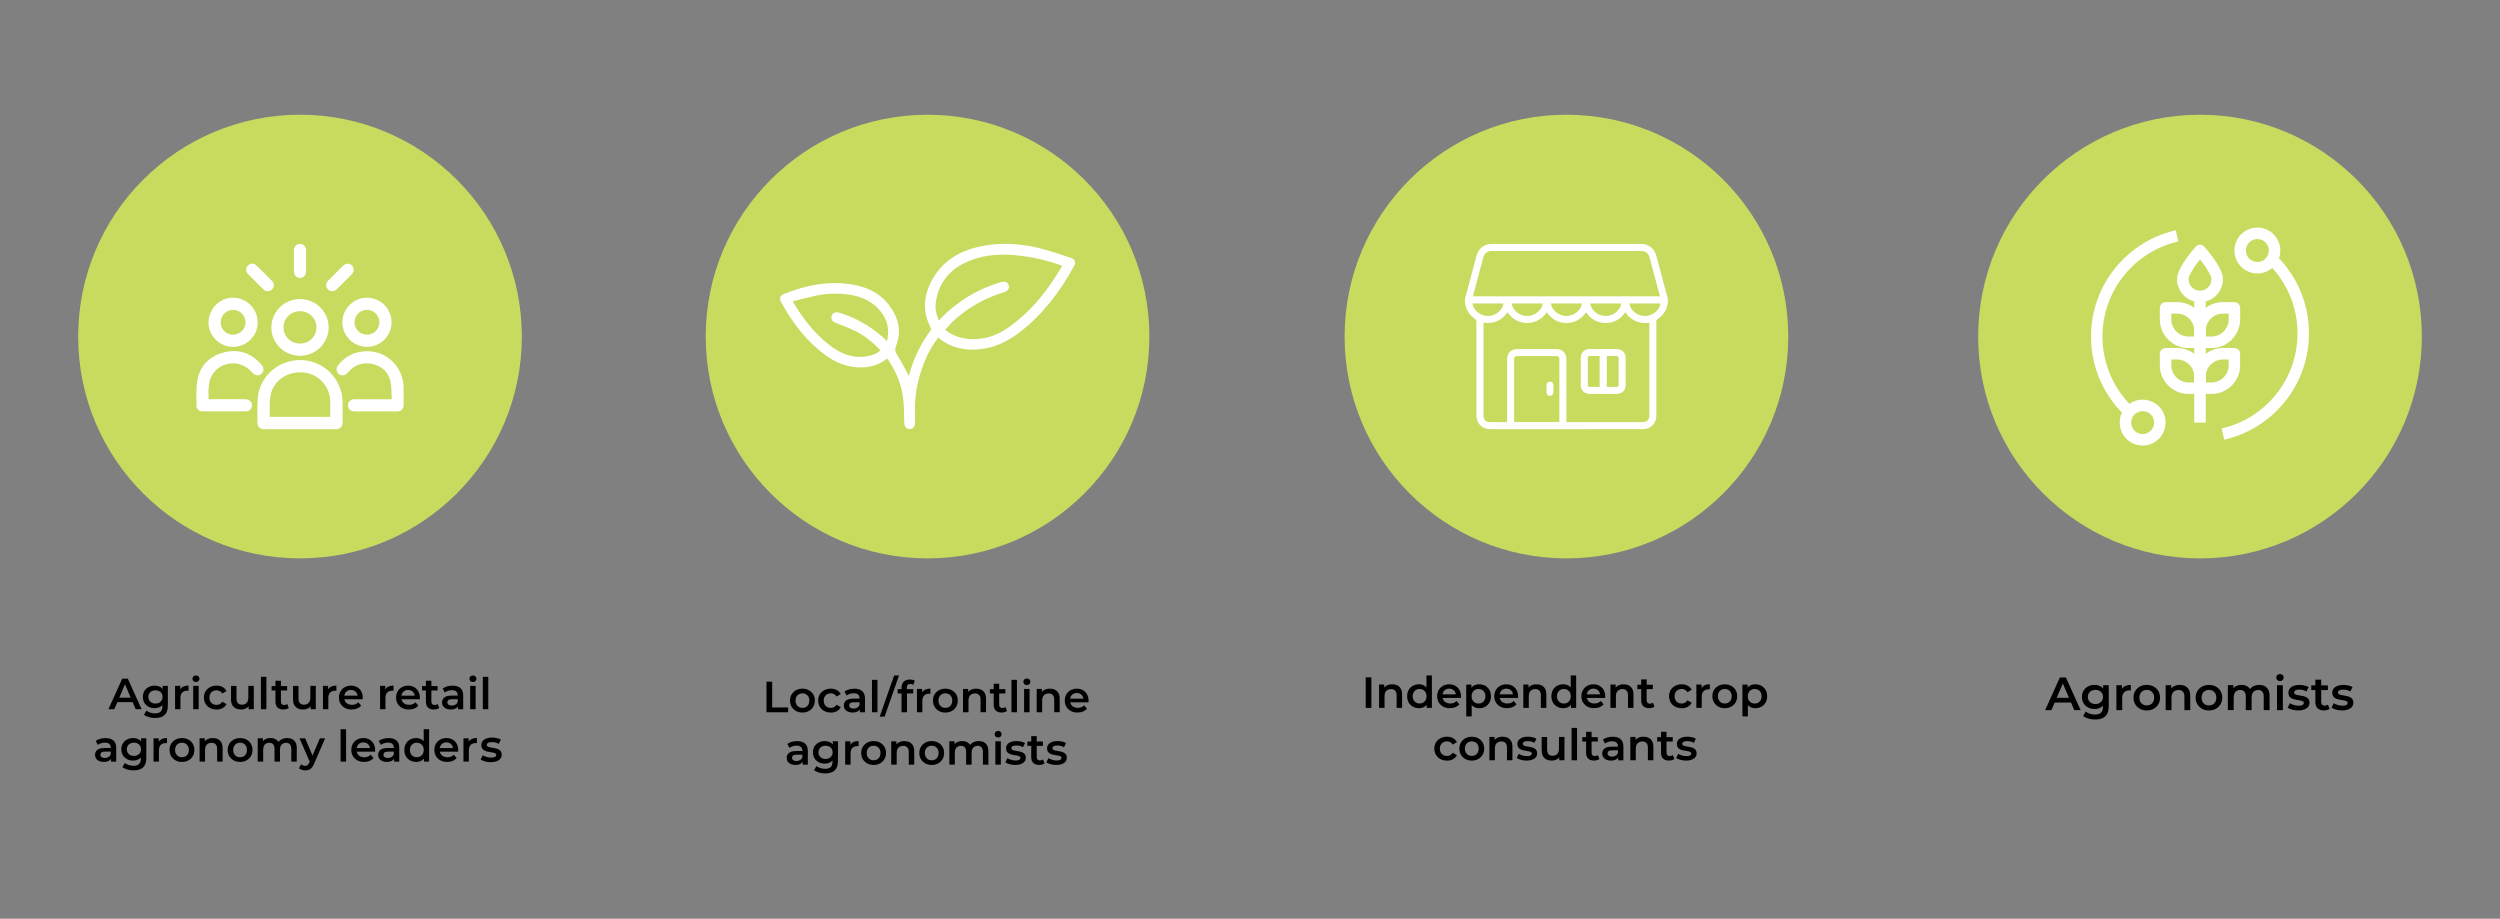 <?xml version="1.0" encoding="UTF-8"?> <svg xmlns="http://www.w3.org/2000/svg" id="Layer_1" data-name="Layer 1" viewBox="0 0 1932 710"><rect x="0" y="0" width="1932" height="710" fill="#808080" stroke="none"/><defs><style> .cls-1 { fill-rule: evenodd; } .cls-1, .cls-2, .cls-3, .cls-4 { stroke-width: 0px; } .cls-1, .cls-4 { fill: #fff; } .cls-2 { fill: #000; } .cls-3 { fill: #c8db5f; } </style></defs><g><path class="cls-2" d="M1055.41,547.06v-23.63h4.39v23.63h-4.39Z"></path><path class="cls-2" d="M1076,528.83c1.44,0,2.74.28,3.87.83,1.14.57,2.03,1.42,2.68,2.58s.98,2.65.98,4.48v10.32h-4.23v-9.79c0-1.6-.37-2.79-1.14-3.57-.75-.78-1.81-1.17-3.16-1.17-.99,0-1.87.2-2.63.6s-1.35,1.01-1.78,1.81c-.43.8-.62,1.81-.62,3.02v9.11h-4.23v-18.03h4.01v4.87l-.71-1.49c.62-1.15,1.55-2.03,2.75-2.65,1.21-.62,2.59-.92,4.17-.92h.02Z"></path><path class="cls-2" d="M1096.55,547.29c-1.74,0-3.29-.39-4.67-1.17s-2.47-1.85-3.25-3.22-1.19-2.98-1.19-4.87.39-3.48,1.19-4.87c.78-1.37,1.87-2.43,3.25-3.2s2.95-1.15,4.67-1.15c1.51,0,2.86.34,4.05.99,1.19.68,2.13,1.67,2.84,3.02s1.05,3.09,1.05,5.2-.34,3.82-1.01,5.19c-.68,1.37-1.62,2.38-2.81,3.06-1.19.68-2.56,1.01-4.12,1.01h0ZM1097.06,543.68c1.01,0,1.92-.23,2.72-.68s1.44-1.1,1.92-1.95.73-1.85.73-3-.25-2.17-.73-3.02-1.12-1.49-1.92-1.94-1.71-.68-2.72-.68-1.92.23-2.72.68-1.44,1.1-1.92,1.94-.73,1.85-.73,3.02.25,2.15.73,3,1.12,1.51,1.92,1.95,1.71.68,2.72.68ZM1102.54,547.06v-4.25l.18-4.8-.34-4.8v-11.21h4.19v25.05h-4.03Z"></path><path class="cls-2" d="M1120.58,547.29c-2.01,0-3.75-.39-5.24-1.19s-2.66-1.9-3.48-3.29c-.82-1.4-1.23-2.98-1.23-4.76s.39-3.39,1.19-4.78,1.9-2.47,3.3-3.25c1.4-.78,3-1.19,4.81-1.19s3.32.39,4.69,1.15,2.45,1.85,3.23,3.23c.78,1.4,1.19,3.04,1.19,4.92v.6c0,.23-.04.44-.05.64h-15.03v-2.81h12.79l-1.65.87c.02-1.03-.2-1.95-.64-2.74s-1.07-1.4-1.85-1.85-1.67-.68-2.68-.68-1.94.23-2.72.68-1.39,1.07-1.83,1.87c-.44.8-.66,1.74-.66,2.82v.68c0,1.08.25,2.04.75,2.86.5.83,1.19,1.47,2.1,1.92s1.94.68,3.11.68c1.01,0,1.92-.16,2.74-.48.82-.32,1.53-.82,2.17-1.49l2.26,2.59c-.82.94-1.83,1.67-3.06,2.19s-2.63.76-4.21.76v.04Z"></path><path class="cls-2" d="M1133.11,553.61v-24.57h4.01v4.25l-.14,4.8.34,4.8v10.73h-4.23.02ZM1143.09,547.3c-1.46,0-2.79-.34-4-1.01s-2.17-1.69-2.88-3.06-1.07-3.09-1.07-5.19.34-3.85,1.03-5.2c.69-1.35,1.63-2.36,2.82-3.02,1.19-.66,2.56-.99,4.09-.99,1.78,0,3.34.39,4.71,1.15s2.43,1.83,3.23,3.2,1.19,3,1.19,4.87-.41,3.5-1.19,4.89c-.8,1.39-1.88,2.45-3.23,3.22s-2.93,1.15-4.71,1.15h0ZM1142.61,543.7c1.01,0,1.92-.23,2.72-.68s1.44-1.1,1.9-1.95c.48-.85.71-1.85.71-3s-.23-2.17-.71-3.02-1.1-1.49-1.9-1.94-1.71-.68-2.72-.68-1.92.23-2.74.68c-.82.44-1.46,1.1-1.92,1.94-.48.85-.71,1.85-.71,3.02s.23,2.15.71,3,1.12,1.51,1.92,1.95c.82.44,1.72.68,2.74.68Z"></path><path class="cls-2" d="M1164.73,547.29c-2.01,0-3.75-.39-5.24-1.19s-2.66-1.9-3.48-3.29c-.82-1.4-1.23-2.98-1.23-4.76s.39-3.39,1.19-4.78,1.9-2.47,3.3-3.25c1.4-.78,3-1.19,4.81-1.19s3.32.39,4.69,1.15,2.45,1.85,3.23,3.23c.78,1.4,1.19,3.04,1.19,4.92v.6c0,.23-.04.44-.05.64h-15.03v-2.81h12.79l-1.65.87c.02-1.03-.2-1.95-.64-2.74s-1.07-1.4-1.85-1.85-1.67-.68-2.68-.68-1.94.23-2.72.68-1.39,1.07-1.83,1.87c-.44.8-.66,1.74-.66,2.82v.68c0,1.08.25,2.04.75,2.86.5.83,1.19,1.47,2.1,1.92s1.94.68,3.11.68c1.01,0,1.92-.16,2.74-.48.82-.32,1.53-.82,2.17-1.49l2.26,2.59c-.82.94-1.83,1.67-3.06,2.19s-2.63.76-4.21.76v.04Z"></path><path class="cls-2" d="M1187.47,528.83c1.44,0,2.74.28,3.87.83,1.14.57,2.03,1.42,2.68,2.58.66,1.15.98,2.65.98,4.48v10.32h-4.23v-9.79c0-1.6-.37-2.79-1.14-3.57-.75-.78-1.81-1.17-3.16-1.17-.99,0-1.87.2-2.63.6s-1.35,1.01-1.78,1.81c-.41.8-.62,1.81-.62,3.02v9.11h-4.23v-18.03h4.01v4.87l-.71-1.49c.62-1.15,1.55-2.03,2.75-2.65,1.21-.62,2.59-.92,4.17-.92h.02Z"></path><path class="cls-2" d="M1208.04,547.29c-1.74,0-3.29-.39-4.67-1.17s-2.47-1.85-3.25-3.22-1.19-2.98-1.19-4.87.39-3.48,1.19-4.87c.78-1.37,1.87-2.43,3.25-3.2s2.95-1.15,4.67-1.15c1.51,0,2.86.34,4.05.99,1.19.68,2.13,1.67,2.84,3.02s1.05,3.09,1.05,5.2-.34,3.82-1.01,5.19c-.68,1.37-1.62,2.38-2.81,3.06-1.19.68-2.56,1.01-4.12,1.01h0ZM1208.55,543.68c1.01,0,1.92-.23,2.72-.68s1.44-1.1,1.92-1.95.73-1.85.73-3-.25-2.17-.73-3.02-1.12-1.49-1.92-1.94-1.71-.68-2.72-.68-1.92.23-2.72.68-1.44,1.1-1.92,1.94-.73,1.85-.73,3.02.25,2.15.73,3,1.12,1.51,1.92,1.95,1.71.68,2.72.68ZM1214.03,547.06v-4.25l.18-4.8-.34-4.8v-11.21h4.19v25.05h-4.03Z"></path><path class="cls-2" d="M1232.06,547.29c-2.01,0-3.75-.39-5.24-1.19s-2.66-1.9-3.48-3.29c-.82-1.4-1.23-2.98-1.23-4.76s.39-3.39,1.19-4.78,1.9-2.47,3.3-3.25c1.4-.78,3-1.19,4.81-1.19s3.32.39,4.69,1.15,2.45,1.85,3.23,3.23c.78,1.4,1.19,3.04,1.19,4.92v.6c0,.23-.04.44-.05.64h-15.03v-2.81h12.79l-1.65.87c.02-1.03-.2-1.95-.64-2.74s-1.07-1.4-1.85-1.85-1.67-.68-2.68-.68-1.94.23-2.72.68-1.39,1.07-1.83,1.87c-.44.8-.66,1.74-.66,2.82v.68c0,1.08.25,2.04.75,2.86.5.83,1.19,1.47,2.1,1.92s1.94.68,3.11.68c1.01,0,1.92-.16,2.74-.48.82-.32,1.53-.82,2.17-1.49l2.26,2.59c-.82.94-1.83,1.67-3.06,2.19s-2.63.76-4.21.76v.04Z"></path><path class="cls-2" d="M1254.81,528.83c1.44,0,2.74.28,3.87.83,1.14.57,2.03,1.42,2.68,2.58.66,1.15.98,2.65.98,4.48v10.32h-4.23v-9.79c0-1.6-.37-2.79-1.14-3.57-.75-.78-1.81-1.17-3.16-1.17-.99,0-1.87.2-2.63.6s-1.35,1.01-1.78,1.81c-.41.8-.62,1.81-.62,3.02v9.11h-4.23v-18.03h4.01v4.87l-.71-1.49c.62-1.15,1.55-2.03,2.75-2.65,1.21-.62,2.59-.92,4.17-.92h.02Z"></path><path class="cls-2" d="M1265.31,532.54v-3.38h12.01v3.38h-12.01ZM1274.5,547.29c-1.97,0-3.52-.52-4.58-1.53-1.08-1.03-1.62-2.54-1.62-4.55v-16.17h4.23v16.06c0,.85.21,1.53.66,1.99.44.48,1.05.71,1.85.71.94,0,1.74-.25,2.36-.75l1.19,3c-.5.41-1.1.71-1.83.91-.73.2-1.46.3-2.22.3l-.04.02Z"></path><path class="cls-2" d="M1299.6,547.29c-1.88,0-3.57-.39-5.05-1.19s-2.63-1.9-3.46-3.29-1.24-2.98-1.24-4.76.41-3.39,1.24-4.78c.83-1.39,1.99-2.47,3.46-3.25,1.47-.78,3.16-1.19,5.05-1.19,1.76,0,3.3.36,4.64,1.07s2.36,1.74,3.06,3.13l-3.23,1.88c-.53-.85-1.19-1.49-1.97-1.88-.78-.41-1.62-.6-2.52-.6-1.03,0-1.97.23-2.81.68-.83.44-1.49,1.1-1.95,1.94-.48.85-.71,1.85-.71,3.02s.23,2.19.71,3.02,1.12,1.49,1.95,1.94,1.76.68,2.81.68c.91,0,1.74-.21,2.52-.6.78-.41,1.44-1.03,1.97-1.88l3.23,1.88c-.69,1.35-1.72,2.4-3.06,3.13s-2.88,1.1-4.64,1.1v-.02Z"></path><path class="cls-2" d="M1310.95,547.06v-18.03h4.01v4.96l-.48-1.46c.53-1.21,1.39-2.13,2.54-2.77,1.15-.64,2.61-.94,4.33-.94v4.01c-.18-.05-.36-.07-.52-.09h-.48c-1.6,0-2.86.46-3.82,1.4-.94.94-1.42,2.33-1.42,4.17v8.74h-4.23.05Z"></path><path class="cls-2" d="M1332.89,547.29c-1.85,0-3.48-.39-4.92-1.19s-2.58-1.9-3.41-3.29-1.24-2.98-1.24-4.76.41-3.39,1.24-4.78c.83-1.39,1.97-2.47,3.41-3.25,1.44-.78,3.07-1.19,4.92-1.19s3.54.39,4.97,1.19c1.46.78,2.59,1.87,3.41,3.23.82,1.37,1.23,2.97,1.23,4.8s-.41,3.36-1.23,4.76c-.82,1.4-1.95,2.49-3.41,3.29s-3.11,1.19-4.97,1.19h0ZM1332.89,543.68c1.03,0,1.95-.23,2.77-.68s1.44-1.1,1.9-1.95.69-1.85.69-3-.23-2.17-.69-3.02-1.1-1.49-1.9-1.94c-.82-.44-1.72-.68-2.74-.68s-1.95.23-2.75.68-1.44,1.1-1.9,1.94c-.48.85-.71,1.85-.71,3.02s.23,2.15.71,3,1.1,1.51,1.9,1.95,1.71.68,2.72.68h0Z"></path><path class="cls-2" d="M1346.55,553.61v-24.57h4.01v4.25l-.14,4.8.34,4.8v10.73h-4.23.02ZM1356.53,547.3c-1.46,0-2.79-.34-4-1.01s-2.17-1.69-2.88-3.06-1.07-3.09-1.07-5.19.34-3.85,1.03-5.2c.69-1.35,1.63-2.36,2.82-3.02,1.19-.66,2.56-.99,4.09-.99,1.78,0,3.34.39,4.71,1.15s2.43,1.83,3.23,3.2,1.19,3,1.19,4.87-.39,3.5-1.19,4.89-1.88,2.45-3.23,3.22c-1.37.76-2.93,1.15-4.71,1.15h0ZM1356.05,543.7c1.01,0,1.92-.23,2.72-.68s1.44-1.1,1.9-1.95c.48-.85.71-1.85.71-3s-.23-2.17-.71-3.02-1.1-1.49-1.9-1.94-1.71-.68-2.72-.68-1.92.23-2.74.68c-.82.44-1.46,1.1-1.92,1.94-.48.85-.71,1.85-.71,3.02s.23,2.15.71,3,1.12,1.51,1.92,1.95c.82.44,1.72.68,2.74.68Z"></path><path class="cls-2" d="M1118.2,587.79c-1.88,0-3.57-.39-5.05-1.19s-2.63-1.9-3.46-3.29c-.83-1.4-1.24-2.98-1.24-4.76s.41-3.39,1.24-4.78c.83-1.39,1.99-2.47,3.46-3.25,1.47-.78,3.16-1.19,5.05-1.19,1.76,0,3.3.36,4.64,1.07s2.36,1.76,3.06,3.13l-3.23,1.88c-.53-.85-1.19-1.49-1.97-1.88-.78-.41-1.62-.6-2.52-.6-1.03,0-1.97.23-2.81.68s-1.49,1.1-1.95,1.94c-.48.85-.71,1.85-.71,3.02s.23,2.17.71,3.02,1.12,1.49,1.95,1.94,1.76.68,2.81.68c.91,0,1.74-.2,2.52-.6s1.44-1.03,1.97-1.88l3.23,1.88c-.69,1.35-1.72,2.4-3.06,3.13s-2.88,1.1-4.64,1.1v-.02Z"></path><path class="cls-2" d="M1137.37,587.79c-1.85,0-3.48-.39-4.92-1.19s-2.58-1.9-3.41-3.29c-.83-1.4-1.24-2.98-1.24-4.76s.41-3.39,1.24-4.78c.83-1.39,1.97-2.47,3.41-3.25,1.44-.78,3.09-1.19,4.92-1.19s3.54.39,4.97,1.19c1.46.78,2.59,1.87,3.41,3.23.82,1.37,1.23,2.97,1.23,4.8s-.41,3.36-1.23,4.76c-.82,1.4-1.95,2.49-3.41,3.29s-3.11,1.19-4.97,1.19h0ZM1137.37,584.18c1.03,0,1.95-.23,2.77-.68s1.44-1.1,1.9-1.95.69-1.85.69-3-.23-2.19-.69-3.02-1.1-1.49-1.9-1.94-1.72-.68-2.74-.68-1.95.23-2.75.68-1.44,1.1-1.9,1.94c-.48.85-.71,1.85-.71,3.02s.23,2.15.71,3,1.1,1.51,1.9,1.95,1.71.68,2.72.68h0Z"></path><path class="cls-2" d="M1161.27,569.33c1.44,0,2.74.28,3.87.83,1.14.57,2.03,1.42,2.68,2.58.66,1.15.98,2.65.98,4.48v10.32h-4.23v-9.79c0-1.6-.37-2.79-1.14-3.57-.75-.78-1.81-1.19-3.16-1.19-.99,0-1.87.2-2.63.6s-1.35,1.01-1.78,1.81-.62,1.81-.62,3.02v9.11h-4.23v-18.03h4.01v4.87l-.71-1.49c.62-1.15,1.55-2.03,2.75-2.65,1.21-.62,2.59-.92,4.17-.92l.02.02Z"></path><path class="cls-2" d="M1179.72,587.79c-1.51,0-2.95-.2-4.33-.59s-2.49-.87-3.29-1.44l1.62-3.22c.82.52,1.78.94,2.9,1.28s2.26.52,3.38.52c1.33,0,2.29-.18,2.88-.53s.89-.85.89-1.46c0-.5-.2-.87-.6-1.14-.41-.25-.94-.46-1.58-.59s-1.39-.27-2.18-.37c-.8-.11-1.6-.27-2.4-.46-.8-.2-1.53-.48-2.18-.85-.66-.37-1.19-.87-1.58-1.51-.41-.62-.6-1.46-.6-2.5,0-1.15.32-2.15.98-2.98.66-.85,1.56-1.49,2.75-1.95s2.58-.69,4.21-.69c1.21,0,2.43.14,3.68.41,1.24.27,2.26.66,3.07,1.15l-1.62,3.22c-.85-.52-1.72-.87-2.58-1.07-.87-.2-1.72-.28-2.58-.28-1.28,0-2.24.2-2.86.57-.62.39-.92.87-.92,1.46,0,.53.2.94.6,1.21.41.27.94.48,1.58.64s1.39.28,2.18.39c.8.11,1.6.25,2.38.46s1.51.48,2.18.83c.66.36,1.19.83,1.6,1.47.41.64.6,1.46.6,2.47,0,1.12-.34,2.11-.99,2.93-.66.83-1.6,1.47-2.82,1.94-1.21.46-2.66.69-4.35.69Z"></path><path class="cls-2" d="M1199.17,587.79c-1.53,0-2.88-.28-4.05-.85-1.17-.57-2.08-1.46-2.74-2.63s-.98-2.66-.98-4.48v-10.29h4.23v9.72c0,1.62.37,2.82,1.1,3.62s1.78,1.19,3.13,1.19c.99,0,1.85-.2,2.58-.6.73-.41,1.3-1.01,1.72-1.83.41-.82.62-1.81.62-3v-9.11h4.23v18.03h-4.01v-4.87l.71,1.49c-.6,1.17-1.49,2.06-2.66,2.68s-2.45.92-3.85.92h-.02Z"></path><path class="cls-2" d="M1214.52,587.56v-25.05h4.23v25.05h-4.23Z"></path><path class="cls-2" d="M1222.77,573.05v-3.38h12.01v3.38h-12.01ZM1231.95,587.79c-1.99,0-3.52-.52-4.58-1.53-1.08-1.03-1.62-2.54-1.62-4.55v-16.17h4.23v16.06c0,.85.21,1.53.66,1.99s1.05.71,1.85.71c.94,0,1.72-.25,2.36-.75l1.19,3c-.5.41-1.1.71-1.83.91-.73.2-1.46.3-2.22.3l-.04.02Z"></path><path class="cls-2" d="M1244.9,587.79c-1.35,0-2.52-.23-3.55-.69s-1.79-1.1-2.34-1.92-.83-1.76-.83-2.79.25-1.92.73-2.74c.48-.82,1.28-1.46,2.38-1.92,1.1-.48,2.56-.71,4.39-.71h5.22v2.81h-4.92c-1.44,0-2.42.23-2.9.69-.5.46-.75,1.03-.75,1.71,0,.76.3,1.37.91,1.83s1.46.68,2.52.68,1.95-.23,2.79-.71c.82-.48,1.4-1.17,1.78-2.1l.71,2.52c-.41,1.07-1.14,1.88-2.18,2.47s-2.36.87-3.96.87h.02ZM1250.57,587.56v-3.64l-.23-.78v-6.38c0-1.24-.37-2.2-1.12-2.88-.75-.69-1.87-1.03-3.38-1.03-1.01,0-2.01.16-2.98.48s-1.81.75-2.49,1.31l-1.65-3.07c.96-.75,2.11-1.3,3.46-1.67,1.33-.37,2.74-.55,4.17-.55,2.61,0,4.64.62,6.06,1.87s2.15,3.18,2.15,5.79v10.57h-3.98l-.02-.02Z"></path><path class="cls-2" d="M1270.18,569.33c1.44,0,2.74.28,3.87.83,1.14.57,2.03,1.42,2.68,2.58.66,1.15.98,2.65.98,4.48v10.32h-4.23v-9.79c0-1.6-.37-2.79-1.14-3.57-.75-.78-1.81-1.19-3.16-1.19-.99,0-1.87.2-2.63.6s-1.35,1.01-1.78,1.81-.62,1.81-.62,3.02v9.11h-4.23v-18.03h4.01v4.87l-.71-1.49c.62-1.15,1.55-2.03,2.75-2.65,1.21-.62,2.59-.92,4.17-.92l.02.02Z"></path><path class="cls-2" d="M1280.68,573.05v-3.38h12.01v3.38h-12.01ZM1289.86,587.79c-1.97,0-3.52-.52-4.58-1.53-1.08-1.03-1.62-2.54-1.62-4.55v-16.17h4.23v16.06c0,.85.21,1.53.66,1.99s1.05.71,1.85.71c.94,0,1.74-.25,2.36-.75l1.19,3c-.5.41-1.1.71-1.83.91-.73.2-1.46.3-2.22.3l-.04.02Z"></path><path class="cls-2" d="M1302.95,587.79c-1.51,0-2.95-.2-4.33-.59s-2.49-.87-3.29-1.44l1.62-3.22c.82.52,1.78.94,2.9,1.28s2.26.52,3.38.52c1.33,0,2.29-.18,2.88-.53.59-.36.89-.85.89-1.46,0-.5-.2-.87-.6-1.14-.41-.25-.94-.46-1.58-.59-.66-.14-1.39-.27-2.17-.37-.8-.11-1.6-.27-2.4-.46s-1.53-.48-2.18-.85-1.19-.87-1.58-1.51c-.41-.62-.6-1.46-.6-2.5,0-1.15.32-2.15.98-2.98.66-.85,1.56-1.49,2.75-1.95,1.17-.46,2.58-.69,4.21-.69,1.21,0,2.43.14,3.68.41,1.24.27,2.26.66,3.07,1.15l-1.62,3.22c-.85-.52-1.72-.87-2.58-1.07-.87-.2-1.72-.28-2.58-.28-1.28,0-2.24.2-2.86.57-.62.39-.92.87-.92,1.46,0,.53.2.94.6,1.21.41.27.94.48,1.58.64s1.39.28,2.18.39c.8.11,1.6.25,2.38.46s1.51.48,2.18.83c.66.36,1.19.83,1.6,1.47.41.64.6,1.46.6,2.47,0,1.12-.34,2.11-.99,2.93-.66.83-1.6,1.47-2.82,1.94-1.21.46-2.66.69-4.35.69h-.02Z"></path></g><g><circle class="cls-3" cx="1210.54" cy="260.09" r="171.43"></circle><g><path class="cls-4" d="M1210.53,331.68h-58.46c-6.89,0-11.05-4.16-11.07-11.05,0-23.86,0-47.73.02-71.59,0-1.19-.27-1.95-1.33-2.7-4.67-3.23-7.16-7.8-7.62-13.45-.07-.89.05-1.83.28-2.7,2.86-10.82,5.76-21.64,8.65-32.44,1.58-5.86,5.97-9.26,12.01-9.26h115.2c5.81,0,10.23,3.36,11.76,8.99,2.97,10.94,5.86,21.9,8.79,32.85.66,2.49.07,4.89-.71,7.21-1.24,3.71-3.54,6.71-6.8,8.88-.92.6-1.23,1.24-1.23,2.31.04,24.05.04,48.11.02,72.18,0,5.1-2.7,8.99-7.23,10.27-1.19.34-2.47.46-3.7.46-19.54.04-39.08.02-58.6.02l.02.02ZM1164.71,326.21v-48.23c0-5.28,2.95-8.24,8.21-8.24h29.45c5.19,0,8.15,2.97,8.15,8.14v48.35h58.55c3.85,0,5.56-1.71,5.56-5.52v-71.32c-7.96,1.08-14.09-1.67-18.63-8.08-3.73,5.38-8.72,8.31-15.15,8.31s-11.46-3-15.15-8.33c-3.71,5.36-8.7,8.33-15.14,8.33s-11.48-2.98-15.15-8.3c-7.48,11.08-23.02,11.05-30.38.02-4.53,6.41-10.69,9.11-18.58,8.05v71.43c0,.39,0,.76.02,1.15.2,2.2,1.92,4.16,4.07,4.19,4.65.11,9.33.04,14.19.04l-.02.02ZM1282.81,229c-2.72-10.14-5.35-20.07-8.03-30-.92-3.43-3.13-5.05-6.77-5.05h-114.79c-3.93,0-6.02,1.63-7.05,5.45-1.71,6.41-3.43,12.81-5.13,19.22-.91,3.41-1.81,6.84-2.75,10.37h144.53ZM1205.09,326.17v-48.14c0-2.36-.52-2.88-2.86-2.88h-29.15c-2.42,0-2.95.53-2.95,2.97v48.05h34.96,0ZM1222.5,234.51h-23.93c.52,5.17,6.13,9.7,11.96,9.7s11.44-4.53,11.96-9.7h.02ZM1228.88,234.53c.83,5.7,6.7,10.05,12.91,9.66,5.36-.34,10.84-5.13,11-9.66h-23.91ZM1259.22,234.51c.52,5.17,6.13,9.7,11.96,9.7s11.44-4.53,11.97-9.7h-23.93ZM1192.18,234.51h-23.91c.5,5.17,6.11,9.7,11.96,9.7s11.46-4.55,11.96-9.7h0ZM1137.91,234.53c.8,5.63,6.57,9.98,12.75,9.66,5.44-.27,10.96-5.06,11.14-9.66h-23.89Z"></path><path class="cls-4" d="M1238.98,304.43c-3.41,0-6.82.02-10.25,0-4.42-.04-7.09-2.68-7.11-7.11-.02-6.82-.02-13.66,0-20.48,0-4.42,2.7-7.11,7.11-7.11,6.82-.02,13.66-.02,20.48,0,4.39,0,7.11,2.72,7.11,7.12.02,6.82.02,13.66,0,20.48,0,4.41-2.7,7.07-7.12,7.11-3.41.02-6.82,0-10.25,0l.04-.02ZM1236.2,275.13c-2.58,0-5.03.02-7.46,0-1.24-.02-1.72.55-1.71,1.76.04,2.93,0,5.86,0,8.81v11.55c0,.91.16,1.74,1.23,1.76,2.63.05,5.26.02,7.94.02v-23.89h0ZM1241.79,299.03c2.66,0,5.24.07,7.82-.07.46-.02,1.26-.85,1.26-1.33.09-7.02.07-14.02,0-21.03,0-.48-.68-1.37-1.07-1.39-2.66-.12-5.35-.07-8.03-.07v23.88l.02.02Z"></path><path class="cls-4" d="M1200.45,300.41c0,1.01.05,2.03,0,3.02-.09,1.39-1.19,2.42-2.54,2.49-1.31.07-2.65-.87-2.72-2.24-.12-2.15-.14-4.32,0-6.47.09-1.46,1.37-2.33,2.84-2.22,1.37.11,2.36,1.12,2.43,2.56.05.96,0,1.92,0,2.88h0l-.02-.02Z"></path></g></g><g><path class="cls-2" d="M592.35,550.43v-23.63h4.39v19.91h12.35v3.71h-16.73Z"></path><path class="cls-2" d="M620.1,550.66c-1.85,0-3.48-.39-4.92-1.19s-2.58-1.9-3.41-3.29-1.24-2.98-1.24-4.76.41-3.39,1.24-4.78,1.97-2.47,3.41-3.25c1.44-.78,3.07-1.19,4.92-1.19s3.54.39,4.97,1.19,2.59,1.87,3.41,3.23c.82,1.37,1.23,2.97,1.23,4.8s-.41,3.36-1.23,4.76-1.95,2.49-3.41,3.29-3.11,1.19-4.97,1.19h0ZM620.1,547.06c1.03,0,1.95-.23,2.77-.68s1.44-1.1,1.9-1.95.69-1.85.69-3-.23-2.17-.69-3.02-1.1-1.49-1.9-1.94c-.82-.44-1.72-.68-2.74-.68s-1.95.23-2.75.68c-.8.44-1.44,1.1-1.9,1.94-.48.85-.71,1.85-.71,3.02s.23,2.15.71,3,1.1,1.51,1.9,1.95,1.71.68,2.72.68Z"></path><path class="cls-2" d="M642.04,550.66c-1.88,0-3.57-.39-5.05-1.19s-2.63-1.9-3.46-3.29-1.24-2.98-1.24-4.76.41-3.39,1.24-4.78,1.99-2.47,3.46-3.25,3.16-1.19,5.05-1.19c1.76,0,3.3.36,4.64,1.07s2.36,1.74,3.06,3.13l-3.23,1.88c-.53-.85-1.19-1.49-1.97-1.88-.78-.41-1.62-.6-2.52-.6-1.03,0-1.97.23-2.81.68s-1.49,1.1-1.95,1.94c-.48.85-.71,1.85-.71,3.02s.23,2.19.71,3.02,1.12,1.49,1.95,1.94,1.76.68,2.81.68c.91,0,1.74-.21,2.52-.6s1.44-1.03,1.97-1.88l3.23,1.88c-.69,1.35-1.72,2.4-3.06,3.13s-2.88,1.1-4.64,1.1v-.02Z"></path><path class="cls-2" d="M658.81,550.66c-1.35,0-2.54-.23-3.55-.69s-1.79-1.1-2.34-1.92-.83-1.76-.83-2.79.25-1.92.73-2.74c.48-.82,1.28-1.46,2.38-1.92,1.1-.48,2.56-.71,4.39-.71h5.22v2.81h-4.92c-1.44,0-2.42.23-2.9.69s-.75,1.03-.75,1.71c0,.76.3,1.37.91,1.83.6.44,1.46.68,2.52.68s1.95-.23,2.79-.71c.82-.48,1.4-1.17,1.78-2.1l.71,2.52c-.41,1.07-1.14,1.88-2.19,2.47-1.05.59-2.36.87-3.96.87h.02ZM664.48,550.43v-3.64l-.23-.78v-6.38c0-1.24-.37-2.2-1.12-2.88s-1.87-1.03-3.38-1.03c-1.01,0-2.01.16-2.98.48s-1.81.76-2.49,1.31l-1.65-3.07c.96-.75,2.11-1.3,3.46-1.67,1.33-.37,2.74-.55,4.17-.55,2.61,0,4.64.62,6.06,1.87,1.42,1.24,2.15,3.18,2.15,5.79v10.57h-3.98l-.02-.02Z"></path><path class="cls-2" d="M673.86,550.43v-25.05h4.23v25.05h-4.23Z"></path><path class="cls-2" d="M679.84,553.81l11.14-31.8h3.78l-11.14,31.8h-3.78Z"></path><path class="cls-2" d="M693.73,535.92v-3.38h12.01v3.38h-12.01ZM696.7,550.43v-19.04c0-1.88.55-3.41,1.67-4.55s2.7-1.71,4.78-1.71c.75,0,1.44.07,2.11.23.66.16,1.23.41,1.67.75l-1.15,3.18c-.32-.25-.68-.43-1.08-.55-.41-.12-.82-.18-1.24-.18-.87,0-1.55.25-1.99.73s-.68,1.21-.68,2.17v2.03l.14,1.88v15.05h-4.23v.02Z"></path><path class="cls-2" d="M708.62,550.43v-18.03h4.01v4.96l-.48-1.46c.53-1.21,1.39-2.13,2.54-2.77s2.61-.94,4.33-.94v4.01c-.18-.05-.36-.07-.52-.09h-.48c-1.6,0-2.86.46-3.82,1.4-.94.94-1.42,2.33-1.42,4.17v8.74h-4.23.05Z"></path><path class="cls-2" d="M730.56,550.66c-1.85,0-3.48-.39-4.92-1.19s-2.58-1.9-3.41-3.29-1.24-2.98-1.24-4.76.41-3.39,1.24-4.78,1.97-2.47,3.41-3.25c1.44-.78,3.07-1.19,4.92-1.19s3.54.39,4.97,1.19,2.59,1.87,3.41,3.23c.82,1.37,1.23,2.97,1.23,4.8s-.41,3.36-1.23,4.76-1.95,2.49-3.41,3.29-3.11,1.19-4.97,1.19h0ZM730.56,547.06c1.03,0,1.95-.23,2.77-.68s1.44-1.1,1.9-1.95.69-1.85.69-3-.23-2.17-.69-3.02-1.1-1.49-1.9-1.94c-.82-.44-1.72-.68-2.74-.68s-1.95.23-2.75.68c-.8.44-1.44,1.1-1.9,1.94-.48.85-.71,1.85-.71,3.02s.23,2.15.71,3,1.1,1.51,1.9,1.95,1.71.68,2.72.68Z"></path><path class="cls-2" d="M754.47,532.2c1.44,0,2.74.28,3.87.83,1.14.57,2.03,1.42,2.68,2.58.66,1.15.98,2.65.98,4.48v10.32h-4.23v-9.79c0-1.6-.37-2.79-1.14-3.57s-1.81-1.17-3.16-1.17c-.99,0-1.87.2-2.63.6-.76.41-1.35,1.01-1.78,1.81-.41.8-.62,1.81-.62,3.02v9.11h-4.23v-18.03h4.01v4.87l-.71-1.49c.62-1.15,1.55-2.03,2.75-2.65,1.21-.62,2.59-.92,4.17-.92h.02Z"></path><path class="cls-2" d="M764.95,535.92v-3.38h12.01v3.38h-12.01ZM774.14,550.66c-1.97,0-3.52-.52-4.58-1.53s-1.62-2.54-1.62-4.55v-16.17h4.23v16.06c0,.85.21,1.53.66,1.99.44.48,1.05.71,1.85.71.94,0,1.74-.25,2.36-.75l1.19,3c-.5.41-1.1.71-1.83.91-.73.2-1.46.3-2.22.3l-.04.02Z"></path><path class="cls-2" d="M781.67,550.43v-25.05h4.23v25.05h-4.23Z"></path><path class="cls-2" d="M793.55,529.43c-.78,0-1.44-.25-1.94-.75-.52-.5-.76-1.1-.76-1.79s.25-1.31.76-1.81c.5-.48,1.15-.73,1.94-.73s1.44.23,1.94.69.76,1.05.76,1.74c0,.75-.25,1.37-.75,1.87-.5.52-1.15.76-1.95.76v.02ZM791.42,550.43v-18.03h4.23v18.03h-4.23Z"></path><path class="cls-2" d="M811.41,532.2c1.44,0,2.74.28,3.87.83,1.14.57,2.03,1.42,2.68,2.58.66,1.15.98,2.65.98,4.48v10.32h-4.23v-9.79c0-1.6-.37-2.79-1.14-3.57s-1.81-1.17-3.16-1.17c-.99,0-1.87.2-2.63.6-.76.41-1.35,1.01-1.78,1.81-.41.8-.62,1.81-.62,3.02v9.11h-4.23v-18.03h4.01v4.87l-.71-1.49c.62-1.15,1.55-2.03,2.75-2.65,1.21-.62,2.59-.92,4.17-.92h.02Z"></path><path class="cls-2" d="M832.79,550.66c-2.01,0-3.75-.39-5.24-1.19s-2.65-1.9-3.48-3.29-1.23-2.98-1.23-4.76.39-3.39,1.19-4.78,1.9-2.47,3.3-3.25,3-1.19,4.81-1.19,3.32.39,4.69,1.15,2.45,1.85,3.23,3.23c.78,1.4,1.19,3.04,1.19,4.92v.6c0,.21-.04.44-.05.64h-15.03v-2.81h12.79l-1.65.87c.02-1.03-.2-1.95-.64-2.74s-1.07-1.4-1.85-1.85-1.67-.68-2.68-.68-1.94.23-2.72.68-1.39,1.07-1.83,1.87c-.44.8-.66,1.74-.66,2.82v.68c0,1.08.25,2.04.75,2.86.5.83,1.19,1.47,2.1,1.92s1.94.68,3.11.68c1.01,0,1.92-.16,2.74-.48.82-.32,1.53-.82,2.17-1.49l2.26,2.59c-.82.94-1.83,1.67-3.06,2.19s-2.63.76-4.21.76v.04Z"></path><path class="cls-2" d="M614.65,591.16c-1.35,0-2.54-.23-3.55-.69s-1.79-1.1-2.34-1.92-.83-1.76-.83-2.79.25-1.92.73-2.74c.48-.82,1.28-1.46,2.38-1.92,1.1-.48,2.56-.71,4.39-.71h5.22v2.81h-4.92c-1.44,0-2.42.23-2.9.69s-.75,1.03-.75,1.71c0,.76.3,1.37.91,1.83s1.46.68,2.52.68,1.95-.23,2.79-.71c.82-.48,1.4-1.17,1.78-2.1l.71,2.52c-.41,1.07-1.14,1.88-2.19,2.47s-2.36.87-3.96.87h.02ZM620.31,590.93v-3.64l-.23-.78v-6.38c0-1.24-.37-2.2-1.12-2.88-.75-.69-1.87-1.03-3.38-1.03-1.01,0-2.01.16-2.98.48s-1.81.75-2.49,1.31l-1.65-3.07c.96-.75,2.11-1.3,3.46-1.67,1.33-.37,2.74-.55,4.17-.55,2.61,0,4.64.62,6.06,1.87,1.42,1.24,2.15,3.18,2.15,5.79v10.57h-3.98l-.02-.02Z"></path><path class="cls-2" d="M637.35,590.13c-1.71,0-3.25-.37-4.64-1.1s-2.47-1.74-3.27-3.06c-.8-1.3-1.19-2.84-1.19-4.58s.39-3.25,1.19-4.55,1.88-2.31,3.27-3.04,2.93-1.08,4.64-1.08c1.53,0,2.9.3,4.12.91s2.19,1.55,2.91,2.84c.73,1.28,1.1,2.93,1.1,4.92s-.37,3.66-1.1,4.94-1.71,2.26-2.91,2.86c-1.21.62-2.59.92-4.12.92v.02ZM637.88,597.72c-1.67,0-3.29-.21-4.89-.66-1.58-.44-2.88-1.08-3.89-1.9l1.88-3.18c.78.66,1.78,1.17,2.98,1.56s2.42.59,3.66.59c1.97,0,3.43-.46,4.35-1.37.92-.91,1.39-2.27,1.39-4.1v-3.22l.34-4.09-.14-4.09v-4.39h4.01v15.3c0,3.27-.83,5.67-2.5,7.21s-4.07,2.31-7.23,2.31l.04.02ZM637.99,586.55c1.07,0,2.01-.21,2.84-.66s1.47-1.05,1.94-1.83.69-1.67.69-2.68-.23-1.9-.69-2.68-1.1-1.37-1.94-1.79c-.83-.41-1.78-.62-2.84-.62s-2.01.21-2.86.62-1.49,1.01-1.95,1.79-.69,1.67-.69,2.68.23,1.9.69,2.68,1.12,1.39,1.95,1.83,1.79.66,2.86.66Z"></path><path class="cls-2" d="M653.16,590.93v-18.03h4.01v4.96l-.48-1.46c.53-1.21,1.39-2.13,2.54-2.77s2.61-.94,4.33-.94v4.01c-.18-.05-.36-.07-.52-.09h-.48c-1.6,0-2.86.46-3.82,1.4-.94.94-1.42,2.33-1.42,4.17v8.74h-4.23.05Z"></path><path class="cls-2" d="M675.1,591.16c-1.85,0-3.48-.39-4.92-1.19s-2.58-1.9-3.41-3.29c-.83-1.4-1.24-2.98-1.24-4.76s.41-3.39,1.24-4.78,1.97-2.47,3.41-3.25c1.44-.78,3.07-1.19,4.92-1.19s3.54.39,4.97,1.19c1.46.78,2.59,1.87,3.41,3.23s1.23,2.97,1.23,4.8-.41,3.36-1.23,4.76c-.82,1.4-1.95,2.49-3.41,3.29s-3.11,1.19-4.97,1.19h0ZM675.1,587.56c1.03,0,1.95-.23,2.77-.68s1.44-1.1,1.9-1.95.69-1.85.69-3-.23-2.19-.69-3.02-1.1-1.49-1.9-1.94c-.82-.44-1.72-.68-2.74-.68s-1.95.23-2.75.68-1.44,1.1-1.9,1.94c-.48.85-.71,1.85-.71,3.02s.23,2.15.71,3,1.1,1.51,1.9,1.95,1.71.68,2.72.68Z"></path><path class="cls-2" d="M698.99,572.71c1.44,0,2.74.28,3.87.83,1.14.57,2.03,1.42,2.68,2.58.66,1.15.98,2.65.98,4.48v10.32h-4.23v-9.79c0-1.6-.37-2.79-1.14-3.57s-1.81-1.19-3.16-1.19c-.99,0-1.87.2-2.63.6-.76.41-1.35,1.01-1.78,1.81-.41.8-.62,1.81-.62,3.02v9.11h-4.23v-18.03h4.01v4.87l-.71-1.49c.62-1.15,1.55-2.03,2.75-2.65,1.21-.62,2.59-.92,4.17-.92l.02.02Z"></path><path class="cls-2" d="M720.01,591.16c-1.85,0-3.48-.39-4.92-1.19s-2.58-1.9-3.41-3.29c-.83-1.4-1.24-2.98-1.24-4.76s.41-3.39,1.24-4.78,1.97-2.47,3.41-3.25c1.44-.78,3.07-1.19,4.92-1.19s3.54.39,4.97,1.19c1.46.78,2.59,1.87,3.41,3.23s1.23,2.97,1.23,4.8-.41,3.36-1.23,4.76c-.82,1.4-1.95,2.49-3.41,3.29s-3.11,1.19-4.97,1.19h0ZM720.01,587.56c1.03,0,1.95-.23,2.77-.68s1.44-1.1,1.9-1.95.69-1.85.69-3-.23-2.19-.69-3.02-1.1-1.49-1.9-1.94c-.82-.44-1.72-.68-2.74-.68s-1.95.23-2.75.68-1.44,1.1-1.9,1.94c-.48.85-.71,1.85-.71,3.02s.23,2.15.71,3,1.1,1.51,1.9,1.95,1.71.68,2.72.68Z"></path><path class="cls-2" d="M756.44,572.71c1.44,0,2.72.28,3.84.83,1.12.57,1.99,1.42,2.61,2.58.62,1.15.94,2.65.94,4.48v10.32h-4.23v-9.79c0-1.6-.36-2.79-1.05-3.57s-1.71-1.19-3-1.19c-.92,0-1.74.2-2.45.6s-1.26.99-1.65,1.79-.59,1.79-.59,3v9.15h-4.23v-9.79c0-1.6-.36-2.79-1.05-3.57-.69-.78-1.71-1.19-3-1.19-.92,0-1.74.2-2.45.6s-1.26.99-1.65,1.79c-.39.78-.59,1.79-.59,3v9.15h-4.23v-18.03h4.01v4.8l-.71-1.42c.6-1.17,1.49-2.06,2.65-2.66s2.49-.91,3.96-.91c1.69,0,3.16.41,4.41,1.24s2.08,2.1,2.49,3.78l-1.65-.57c.59-1.35,1.55-2.43,2.9-3.23,1.35-.82,2.91-1.21,4.69-1.21h.04Z"></path><path class="cls-2" d="M771.35,569.94c-.78,0-1.44-.25-1.94-.75-.52-.5-.76-1.08-.76-1.79s.25-1.31.76-1.81c.5-.48,1.15-.73,1.94-.73s1.44.23,1.94.69.76,1.05.76,1.74c0,.75-.25,1.37-.75,1.87-.5.52-1.15.76-1.95.76v.02ZM769.21,590.93v-18.03h4.23v18.03h-4.23Z"></path><path class="cls-2" d="M784.55,591.16c-1.51,0-2.95-.2-4.33-.59s-2.49-.87-3.29-1.44l1.62-3.22c.82.52,1.78.94,2.9,1.28s2.26.52,3.38.52c1.33,0,2.29-.18,2.88-.53.6-.36.89-.85.89-1.46,0-.5-.2-.87-.6-1.14-.41-.25-.94-.46-1.58-.59-.66-.14-1.39-.27-2.19-.37s-1.6-.27-2.4-.46c-.8-.2-1.53-.48-2.19-.85-.66-.37-1.19-.87-1.58-1.51s-.6-1.46-.6-2.5c0-1.15.32-2.15.98-2.98.66-.85,1.56-1.49,2.75-1.95,1.17-.46,2.58-.69,4.21-.69,1.21,0,2.43.14,3.68.41s2.26.66,3.07,1.15l-1.62,3.22c-.85-.52-1.72-.87-2.58-1.07-.87-.2-1.72-.28-2.58-.28-1.28,0-2.24.2-2.86.57-.62.39-.92.87-.92,1.46,0,.53.2.94.6,1.21s.94.48,1.58.64,1.39.28,2.19.39,1.6.25,2.38.46,1.51.48,2.19.83,1.19.83,1.6,1.47c.41.64.6,1.46.6,2.47,0,1.12-.34,2.11-.99,2.93-.66.83-1.6,1.47-2.82,1.94s-2.66.69-4.35.69h0Z"></path><path class="cls-2" d="M793.96,576.42v-3.38h12.01v3.38h-12.01ZM803.14,591.16c-1.97,0-3.52-.52-4.58-1.53s-1.62-2.54-1.62-4.55v-16.17h4.23v16.06c0,.85.21,1.53.66,1.99s1.05.71,1.85.71c.94,0,1.74-.25,2.36-.75l1.19,3c-.5.41-1.1.71-1.83.91-.73.2-1.46.3-2.22.3l-.04.02Z"></path><path class="cls-2" d="M816.24,591.16c-1.51,0-2.95-.2-4.33-.59s-2.49-.87-3.29-1.44l1.62-3.22c.82.52,1.78.94,2.9,1.28s2.26.52,3.38.52c1.33,0,2.29-.18,2.88-.53.6-.36.89-.85.89-1.46,0-.5-.2-.87-.6-1.14-.41-.25-.94-.46-1.58-.59-.66-.14-1.39-.27-2.18-.37-.8-.11-1.6-.27-2.4-.46-.8-.2-1.53-.48-2.18-.85-.66-.37-1.19-.87-1.58-1.51s-.6-1.46-.6-2.5c0-1.15.32-2.15.98-2.98.66-.85,1.56-1.49,2.75-1.95,1.17-.46,2.58-.69,4.21-.69,1.21,0,2.43.14,3.68.41s2.26.66,3.07,1.15l-1.62,3.22c-.85-.52-1.72-.87-2.58-1.07-.87-.2-1.72-.28-2.58-.28-1.28,0-2.24.2-2.86.57-.62.39-.92.87-.92,1.46,0,.53.2.94.6,1.21s.94.48,1.58.64,1.39.28,2.18.39c.8.11,1.6.25,2.38.46s1.51.48,2.18.83,1.19.83,1.6,1.47c.41.64.6,1.46.6,2.47,0,1.12-.34,2.11-.99,2.93-.66.83-1.6,1.47-2.82,1.94s-2.66.69-4.35.69Z"></path></g><g><circle class="cls-3" cx="716.81" cy="260.09" r="171.43"></circle><path class="cls-4" d="M685.56,277.16c-7.73,5.97-16.45,7.69-25.9,6.43-7.92-1.05-14.96-4.23-21.37-8.88-15.06-10.93-25.99-25.33-34.8-41.5-1.37-2.49-.55-4.87,2.06-5.92,17.09-6.87,34.69-10.5,53.15-7.41,11.14,1.87,20.96,6.36,28.07,15.56,7.39,9.57,10.3,20.13,5.72,31.76-1.1,2.81-.75,4.49.76,6.91,3.32,5.33,6.15,11,9.1,16.38.04-.14.23-.71.39-1.28,3.32-12.12,8.62-23.29,16.11-33.38.71-.96.87-1.63.28-2.79-5.44-10.52-5.74-21.33-1.05-32.12,7.02-16.11,19.65-25.56,36.47-29.76,15.83-3.96,31.71-3.34,47.41.3,8.72,2.03,17.21,5.08,25.74,7.87,3.06.99,3.87,3.48,2.34,6.25-10.68,19.49-23.77,37-41.48,50.74-7.98,6.18-16.65,11-26.7,12.88-12.58,2.38-25.95.87-36.81-8.35-3.91,5.12-7.12,10.61-9.66,16.49-5.81,13.47-8.86,27.48-8.26,42.23.11,2.45.05,4.92-.04,7.37-.11,2.84-1.76,4.65-4.1,4.69-2.45.04-4.07-1.88-4.17-4.8-.25-6.52-.11-13.09-.94-19.54-1.37-10.61-5.51-20.27-11.48-29.15-.23-.34-.53-.64-.85-1.01v.02ZM725.51,247.88c.68-.83.98-1.3,1.37-1.71,13.07-13.38,28.53-22.81,46.49-28.1.92-.27,1.94-.5,2.86-.39,1.99.21,3.46,1.95,3.54,3.87.07,1.94-1.31,3.55-3.69,4.25-14,4.16-26.54,10.98-37.5,20.62-2.86,2.52-5.38,5.45-8.28,8.44,2.17,1.37,4.12,2.9,6.31,3.94,8.07,3.8,16.5,4.03,25.1,2.26,8.69-1.81,15.95-6.43,22.77-11.81,15.01-11.83,26.34-26.79,35.99-43.11.12-.21.16-.48.23-.75-.3-.12-.5-.21-.69-.28-10.89-4.03-22.13-6.48-33.68-7.73-11.9-1.28-23.61-.75-34.91,3.3-15.74,5.65-25.99,16.27-28.28,33.38-.6,4.58.41,9.02,2.38,13.84v-.02ZM685.65,263.66c.27-2.82.89-5.67.71-8.46-.46-7.71-4.32-13.82-9.95-18.83-7.28-6.48-16.25-8.56-25.63-9.24-6.66-.48-13.36-.16-19.91,1.26-6.04,1.3-12.01,2.93-18.07,4.42.23.71.27.94.37,1.1,7.27,12.06,15.74,23.09,26.81,31.96,8.19,6.56,17.14,10.91,28.03,9.75,4.53-.48,8.78-1.67,12.36-4.85-5.4-5.9-11.42-10.87-18.4-14.44-5.2-2.66-10.75-4.69-16.2-6.87-2.49-.99-3.77-2.86-3.11-5.15.68-2.36,2.66-3.43,5.29-2.81,1.08.27,2.15.64,3.22.98,12.95,4.32,24.18,11.4,34.48,21.18Z"></path></g><g><path class="cls-2" d="M83.81,548.09l10.64-23.63h4.32l10.66,23.63h-4.58l-9.15-21.3h1.76l-9.11,21.3s-4.53,0-4.53,0ZM88.72,542.61l1.19-3.45h12.75l1.19,3.45h-15.14Z"></path><path class="cls-2" d="M119.5,547.29c-1.71,0-3.25-.37-4.64-1.1s-2.47-1.74-3.27-3.06c-.8-1.3-1.19-2.84-1.19-4.58s.39-3.25,1.19-4.57c.8-1.3,1.88-2.31,3.27-3.04s2.93-1.08,4.64-1.08c1.53,0,2.9.3,4.12.91s2.19,1.55,2.91,2.84c.73,1.28,1.1,2.93,1.1,4.92s-.37,3.66-1.1,4.94-1.71,2.26-2.91,2.86-2.59.92-4.12.92v.04ZM120.03,554.89c-1.67,0-3.29-.21-4.89-.66-1.58-.44-2.88-1.08-3.89-1.9l1.88-3.18c.78.66,1.78,1.17,2.98,1.56s2.42.59,3.66.59c1.97,0,3.43-.46,4.35-1.37.92-.91,1.39-2.27,1.39-4.1v-3.22l.34-4.09-.14-4.09v-4.39h4.01v15.3c0,3.27-.83,5.67-2.5,7.21s-4.07,2.31-7.23,2.31l.04.02ZM120.14,543.72c1.07,0,2.01-.21,2.84-.66s1.47-1.05,1.94-1.83c.46-.78.69-1.67.69-2.68s-.23-1.9-.69-2.68-1.1-1.37-1.94-1.79c-.83-.41-1.78-.62-2.84-.62s-2.01.21-2.86.62-1.49,1.01-1.95,1.79-.69,1.67-.69,2.68.23,1.9.69,2.68,1.12,1.39,1.95,1.83c.85.44,1.79.66,2.86.66Z"></path><path class="cls-2" d="M135.29,548.09v-18.03h4.01v4.96l-.48-1.46c.53-1.21,1.39-2.13,2.54-2.77s2.61-.94,4.33-.94v4.01c-.18-.05-.36-.07-.52-.09h-.48c-1.6,0-2.86.46-3.82,1.4-.94.94-1.42,2.33-1.42,4.17v8.74h-4.23.05Z"></path><path class="cls-2" d="M151.42,527.09c-.78,0-1.44-.25-1.94-.75-.52-.5-.76-1.1-.76-1.79s.25-1.31.76-1.81c.5-.48,1.15-.73,1.94-.73s1.44.23,1.94.69.76,1.05.76,1.74c0,.75-.25,1.37-.75,1.87-.5.52-1.15.76-1.95.76v.02ZM149.29,548.09v-18.03h4.23v18.03h-4.23Z"></path><path class="cls-2" d="M167.32,548.32c-1.88,0-3.57-.39-5.05-1.19s-2.63-1.9-3.46-3.29-1.24-2.98-1.24-4.76.41-3.39,1.24-4.78,1.99-2.47,3.46-3.25,3.16-1.19,5.05-1.19c1.76,0,3.3.36,4.64,1.07s2.36,1.74,3.06,3.13l-3.23,1.88c-.53-.85-1.19-1.49-1.97-1.88-.78-.41-1.62-.6-2.52-.6-1.03,0-1.97.23-2.81.68s-1.49,1.1-1.95,1.94c-.48.85-.71,1.85-.71,3.02s.23,2.19.71,3.02c.48.83,1.12,1.49,1.95,1.94s1.76.68,2.81.68c.91,0,1.74-.21,2.52-.6s1.44-1.03,1.97-1.88l3.23,1.88c-.69,1.35-1.72,2.4-3.06,3.13s-2.88,1.1-4.64,1.1v-.02Z"></path><path class="cls-2" d="M186.3,548.32c-1.53,0-2.88-.28-4.05-.85s-2.08-1.46-2.74-2.63c-.66-1.19-.98-2.66-.98-4.48v-10.29h4.23v9.72c0,1.62.37,2.82,1.1,3.62.73.8,1.78,1.19,3.13,1.19.99,0,1.85-.2,2.58-.6s1.3-1.01,1.72-1.83c.41-.82.62-1.81.62-3v-9.11h4.23v18.03h-4.01v-4.87l.71,1.49c-.6,1.17-1.49,2.06-2.66,2.68s-2.45.92-3.85.92h-.02Z"></path><path class="cls-2" d="M201.64,548.09v-25.05h4.23v25.05h-4.23Z"></path><path class="cls-2" d="M209.89,533.57v-3.38h12.01v3.38h-12.01ZM219.07,548.32c-1.97,0-3.52-.52-4.58-1.53s-1.62-2.54-1.62-4.55v-16.17h4.23v16.06c0,.85.21,1.53.66,1.99.44.48,1.05.71,1.85.71.94,0,1.74-.25,2.36-.75l1.19,3c-.5.41-1.1.71-1.83.91-.73.2-1.46.3-2.22.3l-.04.02Z"></path><path class="cls-2" d="M234.22,548.32c-1.53,0-2.88-.28-4.05-.85s-2.08-1.46-2.74-2.63c-.66-1.19-.98-2.66-.98-4.48v-10.29h4.23v9.72c0,1.62.37,2.82,1.1,3.62.73.8,1.78,1.19,3.13,1.19.99,0,1.85-.2,2.58-.6s1.3-1.01,1.72-1.83c.41-.82.62-1.81.62-3v-9.11h4.23v18.03h-4.01v-4.87l.71,1.49c-.6,1.17-1.49,2.06-2.66,2.68s-2.45.92-3.85.92h-.02Z"></path><path class="cls-2" d="M249.57,548.09v-18.03h4.01v4.96l-.48-1.46c.53-1.21,1.39-2.13,2.54-2.77s2.61-.94,4.33-.94v4.01c-.18-.05-.36-.07-.52-.09h-.48c-1.6,0-2.86.46-3.82,1.4-.94.94-1.42,2.33-1.42,4.17v8.74h-4.23.05Z"></path><path class="cls-2" d="M271.88,548.32c-2.01,0-3.75-.39-5.24-1.19s-2.65-1.9-3.48-3.29-1.23-2.98-1.23-4.76.39-3.39,1.19-4.78,1.9-2.47,3.3-3.25,3-1.19,4.81-1.19,3.32.39,4.69,1.15,2.45,1.85,3.23,3.23c.78,1.4,1.19,3.04,1.19,4.92v.6c0,.21-.04.44-.05.64h-15.03v-2.81h12.79l-1.65.87c.02-1.03-.2-1.95-.64-2.74s-1.07-1.4-1.85-1.85c-.78-.44-1.67-.68-2.68-.68s-1.94.23-2.72.68-1.39,1.07-1.83,1.87c-.44.8-.66,1.74-.66,2.82v.68c0,1.08.25,2.04.75,2.86.5.83,1.19,1.47,2.1,1.92s1.94.68,3.11.68c1.01,0,1.92-.16,2.74-.48.82-.32,1.53-.82,2.17-1.49l2.26,2.59c-.82.94-1.83,1.67-3.06,2.19s-2.63.76-4.21.76v.04Z"></path><path class="cls-2" d="M293.72,548.09v-18.03h4.01v4.96l-.48-1.46c.53-1.21,1.39-2.13,2.54-2.77s2.61-.94,4.33-.94v4.01c-.18-.05-.36-.07-.52-.09h-.48c-1.6,0-2.86.46-3.82,1.4-.94.94-1.42,2.33-1.42,4.17v8.74h-4.23.05Z"></path><path class="cls-2" d="M316.03,548.32c-2.01,0-3.75-.39-5.24-1.19s-2.65-1.9-3.48-3.29-1.23-2.98-1.23-4.76.39-3.39,1.19-4.78,1.9-2.47,3.3-3.25,3-1.19,4.81-1.19,3.32.39,4.69,1.15,2.45,1.85,3.23,3.23c.78,1.4,1.19,3.04,1.19,4.92v.6c0,.21-.04.44-.05.64h-15.03v-2.81h12.79l-1.65.87c.02-1.03-.2-1.95-.64-2.74s-1.07-1.4-1.85-1.85c-.78-.44-1.67-.68-2.68-.68s-1.94.23-2.72.68-1.39,1.07-1.83,1.87c-.44.8-.66,1.74-.66,2.82v.68c0,1.08.25,2.04.75,2.86.5.83,1.19,1.47,2.1,1.92s1.94.68,3.11.68c1.01,0,1.92-.16,2.74-.48.82-.32,1.53-.82,2.17-1.49l2.26,2.59c-.82.94-1.83,1.67-3.06,2.19s-2.63.76-4.21.76v.04Z"></path><path class="cls-2" d="M326.15,533.57v-3.38h12.01v3.38h-12.01ZM335.34,548.32c-1.97,0-3.52-.52-4.58-1.53s-1.62-2.54-1.62-4.55v-16.17h4.23v16.06c0,.85.21,1.53.66,1.99.44.48,1.05.71,1.85.71.94,0,1.74-.25,2.36-.75l1.19,3c-.5.41-1.1.71-1.83.91-.73.2-1.46.3-2.22.3l-.04.02Z"></path><path class="cls-2" d="M348.31,548.32c-1.35,0-2.54-.23-3.55-.69s-1.79-1.1-2.34-1.92c-.55-.82-.83-1.76-.83-2.79s.25-1.92.73-2.74c.48-.82,1.28-1.46,2.38-1.92,1.1-.48,2.56-.71,4.39-.71h5.22v2.81h-4.92c-1.44,0-2.42.23-2.9.69s-.75,1.03-.75,1.71c0,.76.3,1.37.91,1.83.6.44,1.46.68,2.52.68s1.95-.23,2.79-.71c.82-.48,1.4-1.17,1.78-2.1l.71,2.52c-.41,1.07-1.14,1.88-2.19,2.47-1.05.59-2.36.87-3.96.87h.02ZM353.97,548.09v-3.64l-.23-.78v-6.38c0-1.24-.37-2.2-1.12-2.88s-1.87-1.03-3.38-1.03c-1.01,0-2.01.16-2.98.48-.98.32-1.81.76-2.49,1.31l-1.65-3.07c.96-.75,2.11-1.3,3.46-1.67,1.33-.37,2.74-.55,4.17-.55,2.61,0,4.64.62,6.06,1.87,1.42,1.24,2.15,3.18,2.15,5.79v10.57h-3.98l-.02-.02Z"></path><path class="cls-2" d="M365.48,527.09c-.78,0-1.44-.25-1.94-.75-.52-.5-.76-1.1-.76-1.79s.25-1.31.76-1.81c.5-.48,1.15-.73,1.94-.73s1.44.23,1.94.69.76,1.05.76,1.74c0,.75-.25,1.37-.75,1.87-.5.52-1.15.76-1.95.76v.02ZM363.35,548.09v-18.03h4.23v18.03h-4.23Z"></path><path class="cls-2" d="M373.11,548.09v-25.05h4.23v25.05h-4.23Z"></path></g><g><circle class="cls-3" cx="231.84" cy="260.09" r="171.43"></circle><g><path class="cls-4" d="M231.68,331.68h-27.3c-3.57,0-5.45-1.83-5.44-5.38.04-6.22-.23-12.47.27-18.65,1.15-14.03,11.74-25.67,25.55-28.64,17.89-3.84,35.33,7.28,39.22,25.08.52,2.33.69,4.76.75,7.16.11,5.03.05,10.04.04,15.06,0,3.55-1.87,5.38-5.45,5.38h-27.62v-.02ZM255.13,322.17c0-4.78.34-9.4-.07-13.96-.98-11.1-10.43-19.97-21.46-20.48-12.22-.59-22.65,6.84-24.6,18.24-.89,5.19-.44,10.62-.6,15.93,0,.09.12.16.2.27h46.54Z"></path><path class="cls-4" d="M302.74,308.5c-.28-4.62-.04-9.13-.92-13.41-1.56-7.48-6.59-12.15-14.02-13.8-7.39-1.63-13.77.53-18.74,6.31-1.19,1.37-2.4,2.5-4.3,2.47-1.88-.04-3.32-.91-4.16-2.59-.87-1.74-.68-3.46.52-5.01,4.55-5.88,10.52-9.56,17.84-10.69,15.51-2.42,29.42,7.35,32.47,22.69.3,1.47.44,3,.46,4.51.05,4.65.04,9.31.02,13.96,0,3.09-1.9,4.99-4.99,4.99-10.98.02-21.97,0-32.95,0-2.98,0-5.03-1.92-5.06-4.62-.04-2.75,2.08-4.78,5.1-4.78,8.79-.02,17.57,0,26.36,0h2.38v-.02Z"></path><path class="cls-4" d="M161.19,308.5h27.39c.83,0,1.69,0,2.49.18,2.33.5,3.91,2.68,3.66,4.96-.25,2.38-2.08,4.23-4.48,4.25-11.35.04-22.7.04-34.05,0-2.26,0-4.35-1.76-4.35-3.96.04-6.68-.5-13.5.68-20,2.1-11.53,9.57-18.95,20.94-21.69,11.37-2.74,21.05.78,28.67,9.7,2.1,2.45,1.88,5.29-.3,7.07-2.15,1.74-4.97,1.28-7-1.17-9.17-11.08-26.75-8.72-32.12,4.42-.94,2.31-1.24,4.94-1.47,7.46-.25,2.84-.05,5.72-.05,8.78v.02Z"></path><path class="cls-4" d="M231.99,231.1c12.17.11,22.05,9.97,21.99,21.96-.05,12.17-10.16,22.06-22.38,21.9-12.15-.16-22.01-10.07-21.9-22.05.09-12.12,10.11-21.9,22.29-21.81ZM231.86,240.51c-7.12-.02-12.77,5.51-12.75,12.51,0,6.95,5.56,12.44,12.61,12.51,7.12.05,12.77-5.42,12.84-12.44.07-6.96-5.56-12.56-12.68-12.58h-.02Z"></path><path class="cls-4" d="M180.06,268.03c-10.41-.04-18.94-8.47-18.94-18.78s8.56-19.27,18.9-19.2c10.68.07,19.22,8.69,19.15,19.33-.07,10.23-8.74,18.69-19.11,18.67v-.02ZM180.17,258.6c5.36-.04,9.61-4.26,9.57-9.54-.04-5.31-4.28-9.54-9.59-9.57-5.38-.04-9.61,4.25-9.59,9.68,0,5.35,4.23,9.47,9.63,9.45l-.02-.02Z"></path><path class="cls-4" d="M283.52,268.03c-10.46-.05-18.99-8.62-18.95-19.01s8.74-19.04,19.04-18.97c10.55.07,19.06,8.65,18.99,19.15-.07,10.46-8.62,18.9-19.08,18.85v-.02ZM283.57,258.6c5.4,0,9.56-4.1,9.59-9.49.02-5.35-4.12-9.57-9.47-9.65-5.33-.07-9.72,4.26-9.72,9.61s4.21,9.5,9.59,9.52h0Z"></path><path class="cls-4" d="M273.41,209.14c-.3.57-.69,1.87-1.55,2.74-3.8,3.96-7.71,7.82-11.62,11.65-2.01,1.97-4.89,2.03-6.75.2-1.92-1.87-1.88-4.8.14-6.86,3.85-3.91,7.75-7.76,11.64-11.64,1.47-1.47,3.25-1.9,5.17-1.1,1.87.76,2.82,2.24,2.93,4.99l.04.02Z"></path><path class="cls-4" d="M190.06,208.55c.28-2.08,1.19-3.54,2.95-4.35,1.71-.78,3.48-.69,4.83.6,4.28,4.14,8.51,8.33,12.65,12.63,1.67,1.74,1.39,4.58-.28,6.25-1.67,1.67-4.53,1.94-6.27.27-4.26-4.09-8.42-8.28-12.52-12.52-.69-.73-.91-1.92-1.35-2.9v.02Z"></path><path class="cls-4" d="M227.14,201.54v-7.99c.02-2.95,1.94-5.01,4.64-5.05,2.77-.04,4.74,2.04,4.76,5.08.02,5.38.02,10.75,0,16.13,0,2.91-1.97,5.03-4.64,5.08-2.7.05-4.74-2.13-4.76-5.12v-8.14Z"></path></g></g><g><path class="cls-2" d="M1580.51,548.79l11.37-25.27h4.62l11.41,25.27h-4.91l-9.78-22.77h1.88l-9.75,22.77h-4.84ZM1585.74,542.94l1.26-3.68h13.64l1.26,3.68h-16.17Z"></path><path class="cls-2" d="M1618.66,547.92c-1.83,0-3.48-.39-4.96-1.17-1.48-.78-2.65-1.87-3.5-3.27-.85-1.4-1.28-3.03-1.28-4.91s.43-3.48,1.28-4.87c.85-1.4,2.02-2.48,3.5-3.25,1.48-.77,3.13-1.15,4.96-1.15,1.64,0,3.1.32,4.4.97s2.34,1.66,3.12,3.03c.78,1.37,1.17,3.13,1.17,5.27s-.39,3.9-1.17,5.29c-.78,1.38-1.82,2.41-3.12,3.07-1.3.66-2.77.99-4.4.99ZM1619.24,556.04c-1.78,0-3.52-.23-5.22-.7s-3.09-1.15-4.17-2.04l2.02-3.39c.84.7,1.91,1.26,3.19,1.68,1.29.42,2.59.63,3.92.63,2.12,0,3.67-.49,4.66-1.46.99-.97,1.48-2.44,1.48-4.39v-3.43l.36-4.37-.14-4.37v-4.69h4.29v16.35c0,3.49-.89,6.06-2.67,7.71-1.78,1.65-4.36,2.47-7.72,2.47ZM1619.35,544.1c1.13,0,2.14-.23,3.03-.7.89-.47,1.58-1.12,2.08-1.95.49-.83.74-1.79.74-2.87s-.25-2.04-.74-2.87c-.49-.83-1.19-1.47-2.08-1.91-.89-.45-1.9-.67-3.03-.67s-2.15.22-3.05.67-1.6,1.08-2.09,1.91-.74,1.79-.74,2.87.25,2.04.74,2.87c.49.83,1.19,1.48,2.09,1.95s1.92.7,3.05.7Z"></path><path class="cls-2" d="M1635.55,548.79v-19.27h4.29v5.31l-.51-1.55c.58-1.3,1.49-2.29,2.73-2.96,1.24-.67,2.79-1.01,4.64-1.01v4.29c-.19-.05-.37-.08-.54-.09-.17-.01-.34-.02-.51-.02-1.71,0-3.07.5-4.08,1.5-1.01,1-1.52,2.48-1.52,4.46v9.35h-4.51Z"></path><path class="cls-2" d="M1659.01,549.04c-1.97,0-3.73-.43-5.27-1.28-1.54-.85-2.76-2.03-3.65-3.52-.89-1.49-1.34-3.19-1.34-5.09s.45-3.63,1.34-5.11c.89-1.48,2.11-2.64,3.65-3.48,1.54-.84,3.3-1.26,5.27-1.26s3.77.42,5.32,1.26c1.55.84,2.77,2,3.64,3.46.88,1.47,1.32,3.18,1.32,5.13s-.44,3.6-1.32,5.09c-.88,1.49-2.09,2.67-3.64,3.52-1.55.85-3.33,1.28-5.32,1.28ZM1659.01,545.18c1.11,0,2.09-.24,2.96-.72.87-.48,1.55-1.18,2.04-2.09.49-.91.74-1.98.74-3.21s-.25-2.33-.74-3.23-1.17-1.59-2.04-2.08-1.84-.72-2.92-.72-2.09.24-2.94.72c-.85.48-1.53,1.17-2.04,2.08-.51.9-.76,1.98-.76,3.23s.25,2.3.76,3.21c.5.92,1.18,1.61,2.04,2.09.85.48,1.82.72,2.91.72Z"></path><path class="cls-2" d="M1684.56,529.3c1.54,0,2.92.3,4.13.9s2.17,1.52,2.87,2.76c.7,1.24,1.05,2.83,1.05,4.78v11.04h-4.51v-10.47c0-1.71-.4-2.98-1.21-3.83-.81-.84-1.93-1.26-3.37-1.26-1.06,0-2,.22-2.82.65-.82.43-1.45,1.08-1.9,1.93-.45.85-.67,1.93-.67,3.23v9.75h-4.51v-19.27h4.29v5.2l-.76-1.59c.67-1.23,1.65-2.17,2.94-2.83,1.29-.66,2.77-.99,4.46-.99Z"></path><path class="cls-2" d="M1707.05,549.04c-1.97,0-3.73-.43-5.27-1.28-1.54-.85-2.76-2.03-3.65-3.52-.89-1.49-1.34-3.19-1.34-5.09s.45-3.63,1.34-5.11c.89-1.48,2.11-2.64,3.65-3.48,1.54-.84,3.3-1.26,5.27-1.26s3.77.42,5.32,1.26c1.55.84,2.77,2,3.64,3.46.88,1.47,1.32,3.18,1.32,5.13s-.44,3.6-1.32,5.09c-.88,1.49-2.09,2.67-3.64,3.52-1.55.85-3.33,1.28-5.32,1.28ZM1707.05,545.18c1.11,0,2.09-.24,2.96-.72.87-.48,1.55-1.18,2.04-2.09.49-.91.74-1.98.74-3.21s-.25-2.33-.74-3.23-1.17-1.59-2.04-2.08-1.84-.72-2.92-.72-2.09.24-2.94.72c-.85.48-1.53,1.17-2.04,2.08-.51.9-.76,1.98-.76,3.23s.25,2.3.76,3.21c.5.92,1.18,1.61,2.04,2.09.85.48,1.82.72,2.91.72Z"></path><path class="cls-2" d="M1746,529.3c1.54,0,2.91.3,4.1.9,1.19.6,2.12,1.52,2.8,2.76.67,1.24,1.01,2.83,1.01,4.78v11.04h-4.51v-10.47c0-1.71-.37-2.98-1.12-3.83-.75-.84-1.82-1.26-3.21-1.26-.99,0-1.86.22-2.62.65s-1.35,1.07-1.77,1.91c-.42.84-.63,1.91-.63,3.21v9.78h-4.51v-10.47c0-1.71-.37-2.98-1.12-3.83-.75-.84-1.82-1.26-3.21-1.26-.99,0-1.86.22-2.62.65-.76.43-1.35,1.07-1.77,1.91-.42.84-.63,1.91-.63,3.21v9.78h-4.51v-19.27h4.29v5.13l-.76-1.52c.65-1.25,1.59-2.2,2.83-2.85,1.24-.65,2.65-.97,4.24-.97,1.8,0,3.38.45,4.71,1.34,1.34.89,2.22,2.24,2.65,4.04l-1.77-.61c.62-1.44,1.66-2.6,3.1-3.46s3.12-1.3,5.02-1.3Z"></path><path class="cls-2" d="M1761.95,526.34c-.84,0-1.53-.26-2.08-.79-.54-.53-.81-1.17-.81-1.91s.27-1.41.81-1.93c.54-.52,1.23-.78,2.08-.78s1.53.25,2.08.74c.54.49.81,1.11.81,1.86,0,.79-.27,1.46-.79,2-.53.54-1.23.81-2.09.81ZM1759.67,548.79v-19.27h4.51v19.27h-4.51Z"></path><path class="cls-2" d="M1776.06,549.04c-1.61,0-3.16-.21-4.64-.63-1.48-.42-2.65-.93-3.52-1.53l1.73-3.43c.87.55,1.9,1.01,3.1,1.37,1.2.36,2.41.54,3.61.54,1.42,0,2.45-.19,3.09-.58.64-.38.96-.9.96-1.55,0-.53-.22-.93-.65-1.21-.43-.28-1-.49-1.7-.63-.7-.14-1.47-.28-2.33-.4-.85-.12-1.71-.28-2.56-.49-.85-.2-1.63-.51-2.33-.9-.7-.4-1.26-.93-1.7-1.61-.43-.67-.65-1.56-.65-2.67,0-1.23.35-2.29,1.05-3.19s1.68-1.6,2.94-2.09c1.26-.49,2.76-.74,4.49-.74,1.3,0,2.61.14,3.93.43,1.32.29,2.42.7,3.28,1.23l-1.73,3.43c-.92-.55-1.83-.93-2.76-1.14-.93-.2-1.85-.31-2.76-.31-1.37,0-2.39.2-3.05.61-.66.41-.99.93-.99,1.55,0,.58.22,1.01.65,1.3.43.29,1,.52,1.7.69.7.17,1.47.31,2.33.42.85.11,1.7.27,2.54.49.84.22,1.62.51,2.33.88.71.37,1.28.9,1.71,1.57.43.67.65,1.55.65,2.63,0,1.2-.36,2.25-1.06,3.14-.71.89-1.71,1.58-3.01,2.08-1.3.49-2.85.74-4.66.74Z"></path><path class="cls-2" d="M1786.13,533.27v-3.61h12.85v3.61h-12.85ZM1795.95,549.04c-2.12,0-3.75-.55-4.91-1.64-1.16-1.09-1.73-2.71-1.73-4.85v-17.29h4.51v17.18c0,.92.23,1.62.7,2.13.47.51,1.12.76,1.97.76,1.01,0,1.85-.26,2.53-.79l1.26,3.21c-.53.43-1.18.76-1.95.97-.77.22-1.56.32-2.38.32Z"></path><path class="cls-2" d="M1809.95,549.04c-1.61,0-3.16-.21-4.64-.63-1.48-.42-2.65-.93-3.52-1.53l1.73-3.43c.87.55,1.9,1.01,3.1,1.37,1.2.36,2.41.54,3.61.54,1.42,0,2.45-.19,3.09-.58.64-.38.96-.9.96-1.55,0-.53-.22-.93-.65-1.21-.43-.28-1-.49-1.7-.63-.7-.14-1.47-.28-2.33-.4-.85-.12-1.71-.28-2.56-.49-.85-.2-1.63-.51-2.33-.9-.7-.4-1.26-.93-1.7-1.61-.43-.67-.65-1.56-.65-2.67,0-1.23.35-2.29,1.05-3.19s1.68-1.6,2.94-2.09c1.26-.49,2.76-.74,4.49-.74,1.3,0,2.61.14,3.93.43,1.32.29,2.42.7,3.28,1.23l-1.73,3.43c-.92-.55-1.83-.93-2.76-1.14-.93-.2-1.85-.31-2.76-.31-1.37,0-2.39.2-3.05.61-.66.41-.99.93-.99,1.55,0,.58.22,1.01.65,1.3.43.29,1,.52,1.7.69.7.17,1.47.31,2.33.42.85.11,1.7.27,2.54.49.84.22,1.62.51,2.33.88.71.37,1.28.9,1.71,1.57.43.67.65,1.55.65,2.63,0,1.2-.36,2.25-1.06,3.14-.71.89-1.71,1.58-3.01,2.08-1.3.49-2.85.74-4.66.74Z"></path></g><g><path class="cls-2" d="M80.15,588.82c-1.35,0-2.54-.23-3.55-.69s-1.79-1.1-2.34-1.92-.83-1.76-.83-2.79.25-1.92.73-2.74c.48-.82,1.28-1.46,2.38-1.92,1.1-.48,2.56-.71,4.39-.71h5.22v2.81h-4.92c-1.44,0-2.42.23-2.9.69s-.75,1.03-.75,1.71c0,.76.3,1.37.91,1.83s1.46.68,2.52.68,1.95-.23,2.79-.71c.82-.48,1.4-1.17,1.78-2.1l.71,2.52c-.41,1.07-1.14,1.88-2.19,2.47s-2.36.87-3.96.87h.02ZM85.82,588.59v-3.64l-.23-.78v-6.38c0-1.24-.37-2.2-1.12-2.88-.75-.69-1.87-1.03-3.38-1.03-1.01,0-2.01.16-2.98.48s-1.81.75-2.49,1.31l-1.65-3.07c.96-.75,2.11-1.3,3.46-1.67,1.33-.37,2.74-.55,4.17-.55,2.61,0,4.64.62,6.06,1.87,1.42,1.24,2.15,3.18,2.15,5.79v10.57h-3.98l-.02-.02Z"></path><path class="cls-2" d="M102.85,587.79c-1.71,0-3.25-.37-4.64-1.1s-2.47-1.74-3.27-3.06c-.8-1.3-1.19-2.84-1.19-4.58s.39-3.25,1.19-4.55,1.88-2.31,3.27-3.04,2.93-1.08,4.64-1.08c1.53,0,2.9.3,4.12.91s2.19,1.55,2.91,2.84c.73,1.28,1.1,2.93,1.1,4.92s-.37,3.66-1.1,4.94-1.71,2.26-2.91,2.86c-1.21.62-2.59.92-4.12.92v.02ZM103.39,595.37c-1.67,0-3.29-.21-4.89-.66-1.58-.44-2.88-1.08-3.89-1.9l1.88-3.18c.78.66,1.78,1.17,2.98,1.56s2.42.59,3.66.59c1.97,0,3.43-.46,4.35-1.37.92-.91,1.39-2.27,1.39-4.1v-3.22l.34-4.09-.14-4.09v-4.39h4.01v15.3c0,3.27-.83,5.67-2.5,7.21s-4.07,2.31-7.23,2.31l.04.02ZM103.49,584.2c1.07,0,2.01-.21,2.84-.66s1.47-1.05,1.94-1.83.69-1.67.69-2.68-.23-1.9-.69-2.68-1.1-1.37-1.94-1.79c-.83-.41-1.78-.62-2.84-.62s-2.01.21-2.86.62-1.49,1.01-1.95,1.79-.69,1.67-.69,2.68.23,1.9.69,2.68,1.12,1.39,1.95,1.83,1.79.66,2.86.66Z"></path><path class="cls-2" d="M118.66,588.59v-18.03h4.01v4.96l-.48-1.46c.53-1.21,1.39-2.13,2.54-2.77s2.61-.94,4.33-.94v4.01c-.18-.05-.36-.07-.52-.09h-.48c-1.6,0-2.86.46-3.82,1.4-.94.94-1.42,2.33-1.42,4.17v8.74h-4.23.05Z"></path><path class="cls-2" d="M140.6,588.82c-1.85,0-3.48-.39-4.92-1.19s-2.58-1.9-3.41-3.29c-.83-1.4-1.24-2.98-1.24-4.76s.41-3.39,1.24-4.78,1.97-2.47,3.41-3.25c1.44-.78,3.07-1.19,4.92-1.19s3.54.39,4.97,1.19c1.46.78,2.59,1.87,3.41,3.23s1.23,2.97,1.23,4.8-.41,3.36-1.23,4.76c-.82,1.4-1.95,2.49-3.41,3.29s-3.11,1.19-4.97,1.19h0ZM140.6,585.21c1.03,0,1.95-.23,2.77-.68.82-.44,1.44-1.1,1.9-1.95.46-.85.69-1.85.69-3s-.23-2.19-.69-3.02-1.1-1.49-1.9-1.94c-.82-.44-1.72-.68-2.74-.68s-1.95.23-2.75.68-1.44,1.1-1.9,1.94c-.48.85-.71,1.85-.71,3.02s.23,2.15.71,3c.48.85,1.1,1.51,1.9,1.95s1.71.68,2.72.68Z"></path><path class="cls-2" d="M164.5,570.36c1.44,0,2.74.28,3.87.83,1.14.57,2.03,1.42,2.68,2.58.66,1.15.98,2.65.98,4.48v10.32h-4.23v-9.79c0-1.6-.37-2.79-1.14-3.57s-1.81-1.19-3.16-1.19c-.99,0-1.87.2-2.63.6s-1.35,1.01-1.78,1.81c-.41.8-.62,1.81-.62,3.02v9.11h-4.23v-18.03h4.01v4.87l-.71-1.49c.62-1.15,1.55-2.03,2.75-2.65,1.21-.62,2.59-.92,4.17-.92l.02.02Z"></path><path class="cls-2" d="M185.51,588.82c-1.85,0-3.48-.39-4.92-1.19s-2.58-1.9-3.41-3.29c-.83-1.4-1.24-2.98-1.24-4.76s.41-3.39,1.24-4.78,1.97-2.47,3.41-3.25c1.44-.78,3.07-1.19,4.92-1.19s3.54.39,4.97,1.19c1.46.78,2.59,1.87,3.41,3.23s1.23,2.97,1.23,4.8-.41,3.36-1.23,4.76c-.82,1.4-1.95,2.49-3.41,3.29s-3.11,1.19-4.97,1.19h0ZM185.51,585.21c1.03,0,1.95-.23,2.77-.68.82-.44,1.44-1.1,1.9-1.95.46-.85.69-1.85.69-3s-.23-2.19-.69-3.02-1.1-1.49-1.9-1.94c-.82-.44-1.72-.68-2.74-.68s-1.95.23-2.75.68-1.44,1.1-1.9,1.94c-.48.85-.71,1.85-.71,3.02s.23,2.15.71,3c.48.85,1.1,1.51,1.9,1.95s1.71.68,2.72.68Z"></path><path class="cls-2" d="M221.95,570.36c1.44,0,2.72.28,3.84.83,1.12.57,1.99,1.42,2.61,2.58.62,1.15.94,2.65.94,4.48v10.32h-4.23v-9.79c0-1.6-.36-2.79-1.05-3.57s-1.71-1.19-3-1.19c-.92,0-1.74.2-2.45.6-.71.41-1.26.99-1.65,1.79s-.59,1.79-.59,3v9.15h-4.23v-9.79c0-1.6-.36-2.79-1.05-3.57s-1.71-1.19-3-1.19c-.92,0-1.74.2-2.45.6-.71.41-1.26.99-1.65,1.79-.39.78-.59,1.79-.59,3v9.15h-4.23v-18.03h4.01v4.8l-.71-1.42c.6-1.17,1.49-2.06,2.65-2.66,1.15-.6,2.49-.91,3.96-.91,1.69,0,3.16.41,4.41,1.24s2.08,2.1,2.49,3.78l-1.65-.57c.59-1.35,1.55-2.43,2.9-3.23,1.35-.82,2.91-1.21,4.69-1.21h.04Z"></path><path class="cls-2" d="M235.87,595.37c-.87,0-1.76-.14-2.63-.44-.87-.28-1.62-.69-2.2-1.21l1.69-3.11c.43.37.91.69,1.46.91.53.23,1.08.34,1.65.34.76,0,1.39-.2,1.85-.57s.91-1.03,1.31-1.92l1.05-2.36.34-.52,6.82-15.93h4.05l-8.44,19.47c-.57,1.35-1.19,2.42-1.87,3.22s-1.46,1.33-2.29,1.65c-.85.32-1.78.48-2.79.48h0ZM239.59,589.23l-8.14-18.67h4.39l6.61,15.56-2.88,3.11h.02Z"></path><path class="cls-2" d="M263.21,588.59v-25.05h4.23v25.05h-4.23Z"></path><path class="cls-2" d="M281.44,588.82c-2.01,0-3.75-.39-5.24-1.19s-2.65-1.9-3.48-3.29c-.82-1.4-1.23-2.98-1.23-4.76s.39-3.39,1.19-4.78,1.9-2.47,3.3-3.25c1.4-.78,3-1.19,4.81-1.19s3.32.39,4.69,1.15,2.45,1.85,3.23,3.23c.78,1.4,1.19,3.04,1.19,4.92v.6c0,.23-.04.44-.05.64h-15.03v-2.81h12.79l-1.65.87c.02-1.03-.2-1.95-.64-2.74s-1.07-1.4-1.85-1.85-1.67-.68-2.68-.68-1.94.23-2.72.68-1.39,1.07-1.83,1.87-.66,1.74-.66,2.82v.68c0,1.08.25,2.04.75,2.88s1.19,1.47,2.1,1.92,1.94.68,3.11.68c1.01,0,1.92-.16,2.74-.48s1.53-.82,2.17-1.49l2.26,2.59c-.82.94-1.83,1.67-3.06,2.19s-2.63.76-4.21.76v.02Z"></path><path class="cls-2" d="M298.9,588.82c-1.35,0-2.54-.23-3.55-.69s-1.79-1.1-2.34-1.92c-.55-.82-.83-1.76-.83-2.79s.25-1.92.73-2.74c.48-.82,1.28-1.46,2.38-1.92,1.1-.48,2.56-.71,4.39-.71h5.22v2.81h-4.92c-1.44,0-2.42.23-2.9.69s-.75,1.03-.75,1.71c0,.76.3,1.37.91,1.83s1.46.68,2.52.68,1.95-.23,2.79-.71c.82-.48,1.4-1.17,1.78-2.1l.71,2.52c-.41,1.07-1.14,1.88-2.19,2.47s-2.36.87-3.96.87h.02ZM304.57,588.59v-3.64l-.23-.78v-6.38c0-1.24-.37-2.2-1.12-2.88-.75-.69-1.87-1.03-3.38-1.03-1.01,0-2.01.16-2.98.48-.98.32-1.81.75-2.49,1.31l-1.65-3.07c.96-.75,2.11-1.3,3.46-1.67,1.33-.37,2.74-.55,4.17-.55,2.61,0,4.64.62,6.06,1.87,1.42,1.24,2.15,3.18,2.15,5.79v10.57h-3.98l-.02-.02Z"></path><path class="cls-2" d="M321.6,588.82c-1.74,0-3.29-.39-4.67-1.15-1.39-.78-2.47-1.85-3.25-3.22s-1.19-3-1.19-4.87.39-3.48,1.19-4.87c.78-1.37,1.87-2.43,3.25-3.2s2.95-1.15,4.67-1.15c1.51,0,2.86.34,4.05.99s2.13,1.67,2.84,3.02,1.05,3.07,1.05,5.2-.34,3.82-1.01,5.19c-.68,1.37-1.62,2.38-2.81,3.06s-2.56,1.01-4.12,1.01v-.02ZM322.12,585.21c1.01,0,1.92-.23,2.72-.68s1.44-1.1,1.92-1.95.73-1.85.73-3-.25-2.19-.73-3.02-1.12-1.49-1.92-1.94-1.71-.68-2.72-.68-1.92.23-2.72.68-1.44,1.1-1.92,1.94c-.48.85-.73,1.85-.73,3.02s.25,2.15.73,3,1.12,1.51,1.92,1.95,1.71.68,2.72.68ZM327.59,588.59v-4.25l.18-4.8-.34-4.8v-11.21h4.19v25.05h-4.03Z"></path><path class="cls-2" d="M345.64,588.82c-2.01,0-3.75-.39-5.24-1.19s-2.65-1.9-3.48-3.29c-.82-1.4-1.23-2.98-1.23-4.76s.39-3.39,1.19-4.78,1.9-2.47,3.3-3.25c1.4-.78,3-1.19,4.81-1.19s3.32.39,4.69,1.15,2.45,1.85,3.23,3.23c.78,1.4,1.19,3.04,1.19,4.92v.6c0,.23-.04.44-.05.64h-15.03v-2.81h12.79l-1.65.87c.02-1.03-.2-1.95-.64-2.74s-1.07-1.4-1.85-1.85-1.67-.68-2.68-.68-1.94.23-2.72.68-1.39,1.07-1.83,1.87-.66,1.74-.66,2.82v.68c0,1.08.25,2.04.75,2.88s1.19,1.47,2.1,1.92,1.94.68,3.11.68c1.01,0,1.92-.16,2.74-.48s1.53-.82,2.17-1.49l2.26,2.59c-.82.94-1.83,1.67-3.06,2.19s-2.63.76-4.21.76v.02Z"></path><path class="cls-2" d="M358.16,588.59v-18.03h4.01v4.96l-.48-1.46c.53-1.21,1.39-2.13,2.54-2.77s2.61-.94,4.33-.94v4.01c-.18-.05-.36-.07-.52-.09h-.48c-1.6,0-2.86.46-3.82,1.4-.94.94-1.42,2.33-1.42,4.17v8.74h-4.23.05Z"></path><path class="cls-2" d="M379.3,589.04c-1.56,0-3.05-.2-4.47-.61-1.43-.41-2.56-.9-3.4-1.48l1.67-3.31c.84.53,1.83.97,2.99,1.32,1.16.35,2.32.52,3.48.52,1.37,0,2.36-.19,2.98-.56.61-.37.92-.87.92-1.5,0-.51-.21-.9-.63-1.17-.42-.27-.96-.47-1.64-.61-.67-.14-1.42-.27-2.25-.38-.82-.12-1.65-.27-2.47-.47-.82-.2-1.57-.49-2.25-.87-.67-.38-1.22-.9-1.64-1.55-.42-.65-.63-1.51-.63-2.58,0-1.18.34-2.21,1.01-3.08s1.62-1.54,2.84-2.02c1.22-.48,2.66-.71,4.33-.71,1.25,0,2.52.14,3.8.42,1.28.28,2.33.67,3.17,1.18l-1.67,3.31c-.88-.53-1.77-.9-2.66-1.1-.89-.2-1.78-.3-2.66-.3-1.32,0-2.3.2-2.94.59-.64.4-.96.89-.96,1.5,0,.56.21.97.63,1.25.42.28.96.5,1.64.66.67.16,1.42.3,2.25.4.82.1,1.64.26,2.45.47.81.21,1.56.49,2.25.85.68.36,1.24.87,1.65,1.51.42.65.63,1.5.63,2.54,0,1.16-.34,2.17-1.03,3.03-.68.86-1.65,1.53-2.91,2-1.25.48-2.75.71-4.49.71Z"></path></g><g><circle class="cls-3" cx="1700.16" cy="260.09" r="171.43"></circle><g><path class="cls-1" d="M1695.72,255.66c0-12.24,9.92-22.17,22.17-22.17h8.87c2.45,0,4.43,1.98,4.43,4.43v8.87c0,12.24-9.92,22.17-22.17,22.17h-8.87c-2.45,0-4.43-1.99-4.43-4.43v-8.87ZM1717.89,242.36c-7.34,0-13.3,5.95-13.3,13.3v4.43h4.43c7.34,0,13.3-5.95,13.3-13.3v-4.43h-4.43Z"></path><path class="cls-1" d="M1695.72,291.12c0-12.24,9.92-22.17,22.17-22.17h8.87c2.45,0,4.43,1.99,4.43,4.43v8.87c0,12.24-9.92,22.17-22.17,22.17h-8.87c-2.45,0-4.43-1.99-4.43-4.43v-8.87ZM1717.89,277.82c-7.34,0-13.3,5.95-13.3,13.3v4.43h4.43c7.34,0,13.3-5.95,13.3-13.3v-4.43h-4.43Z"></path><path class="cls-1" d="M1704.59,255.66c0-12.24-9.92-22.17-22.17-22.17h-8.87c-2.45,0-4.43,1.98-4.43,4.43v8.87c0,12.24,9.92,22.17,22.17,22.17h8.87c2.45,0,4.43-1.99,4.43-4.43v-8.87ZM1682.42,242.36c7.34,0,13.3,5.95,13.3,13.3v4.43h-4.43c-7.34,0-13.3-5.95-13.3-13.3v-4.43h4.43Z"></path><path class="cls-1" d="M1704.59,291.12c0-12.24-9.92-22.17-22.17-22.17h-8.87c-2.45,0-4.43,1.99-4.43,4.43v8.87c0,12.24,9.92,22.17,22.17,22.17h8.87c2.45,0,4.43-1.99,4.43-4.43v-8.87ZM1682.42,277.82c7.34,0,13.3,5.95,13.3,13.3v4.43h-4.43c-7.34,0-13.3-5.95-13.3-13.3v-4.43h4.43Z"></path><path class="cls-1" d="M1695.72,326.58v-97.53h8.87v97.53h-8.87Z"></path><path class="cls-1" d="M1703.46,190.63l-3.3,2.96-3.3-2.96c.84-.94,2.04-1.47,3.3-1.47s2.46.54,3.3,1.47ZM1700.16,200.49c-.94,1.18-2,2.55-3.05,4.02-1.6,2.22-3.12,4.56-4.23,6.72-1.18,2.29-1.59,3.81-1.59,4.53,0,4.9,3.97,8.87,8.87,8.87s8.87-3.97,8.87-8.87c0-.73-.41-2.24-1.59-4.53-1.11-2.15-2.63-4.49-4.23-6.72-1.05-1.46-2.11-2.83-3.05-4.02ZM1700.16,193.59q-3.3-2.96-3.3-2.96l-.02.02-.03.04-.12.14c-.11.12-.26.29-.45.51-.38.44-.92,1.07-1.57,1.85-1.29,1.56-3.02,3.72-4.76,6.14-1.73,2.4-3.53,5.14-4.91,7.83-1.31,2.55-2.57,5.65-2.57,8.59,0,9.79,7.94,17.73,17.73,17.73s17.73-7.94,17.73-17.73c0-2.95-1.26-6.04-2.57-8.59-1.39-2.69-3.19-5.43-4.91-7.83-1.74-2.42-3.47-4.58-4.76-6.14-.65-.78-1.19-1.41-1.57-1.85-.19-.22-.34-.39-.45-.51l-.12-.14-.03-.04-.02-.02s0,0-3.3,2.96Z"></path><path class="cls-1" d="M1624.8,260.09c0,21.4,8.91,40.71,23.24,54.43l-6.13,6.4c-16-15.33-25.97-36.92-25.97-60.83,0-40.09,28-73.63,65.51-82.14l1.96,8.65c-33.56,7.62-58.61,37.63-58.61,73.49Z"></path><path class="cls-1" d="M1775.51,257.63c0-21.4-8.91-40.7-23.24-54.43l6.13-6.4c16,15.33,25.97,36.92,25.97,60.83,0,40.09-28,73.63-65.51,82.14l-1.96-8.65c33.56-7.62,58.61-37.63,58.61-73.49Z"></path><path class="cls-1" d="M1744.49,184.73c-4.9,0-8.87,3.97-8.87,8.87s3.97,8.87,8.87,8.87,8.87-3.97,8.87-8.87-3.97-8.87-8.87-8.87ZM1726.76,193.59c0-9.79,7.94-17.73,17.73-17.73s17.73,7.94,17.73,17.73-7.94,17.73-17.73,17.73-17.73-7.94-17.73-17.73Z"></path><path class="cls-1" d="M1655.83,335.45c4.9,0,8.87-3.97,8.87-8.87s-3.97-8.87-8.87-8.87-8.87,3.97-8.87,8.87,3.97,8.87,8.87,8.87ZM1673.56,326.58c0,9.79-7.94,17.73-17.73,17.73s-17.73-7.94-17.73-17.73,7.94-17.73,17.73-17.73,17.73,7.94,17.73,17.73Z"></path></g></g></svg> 